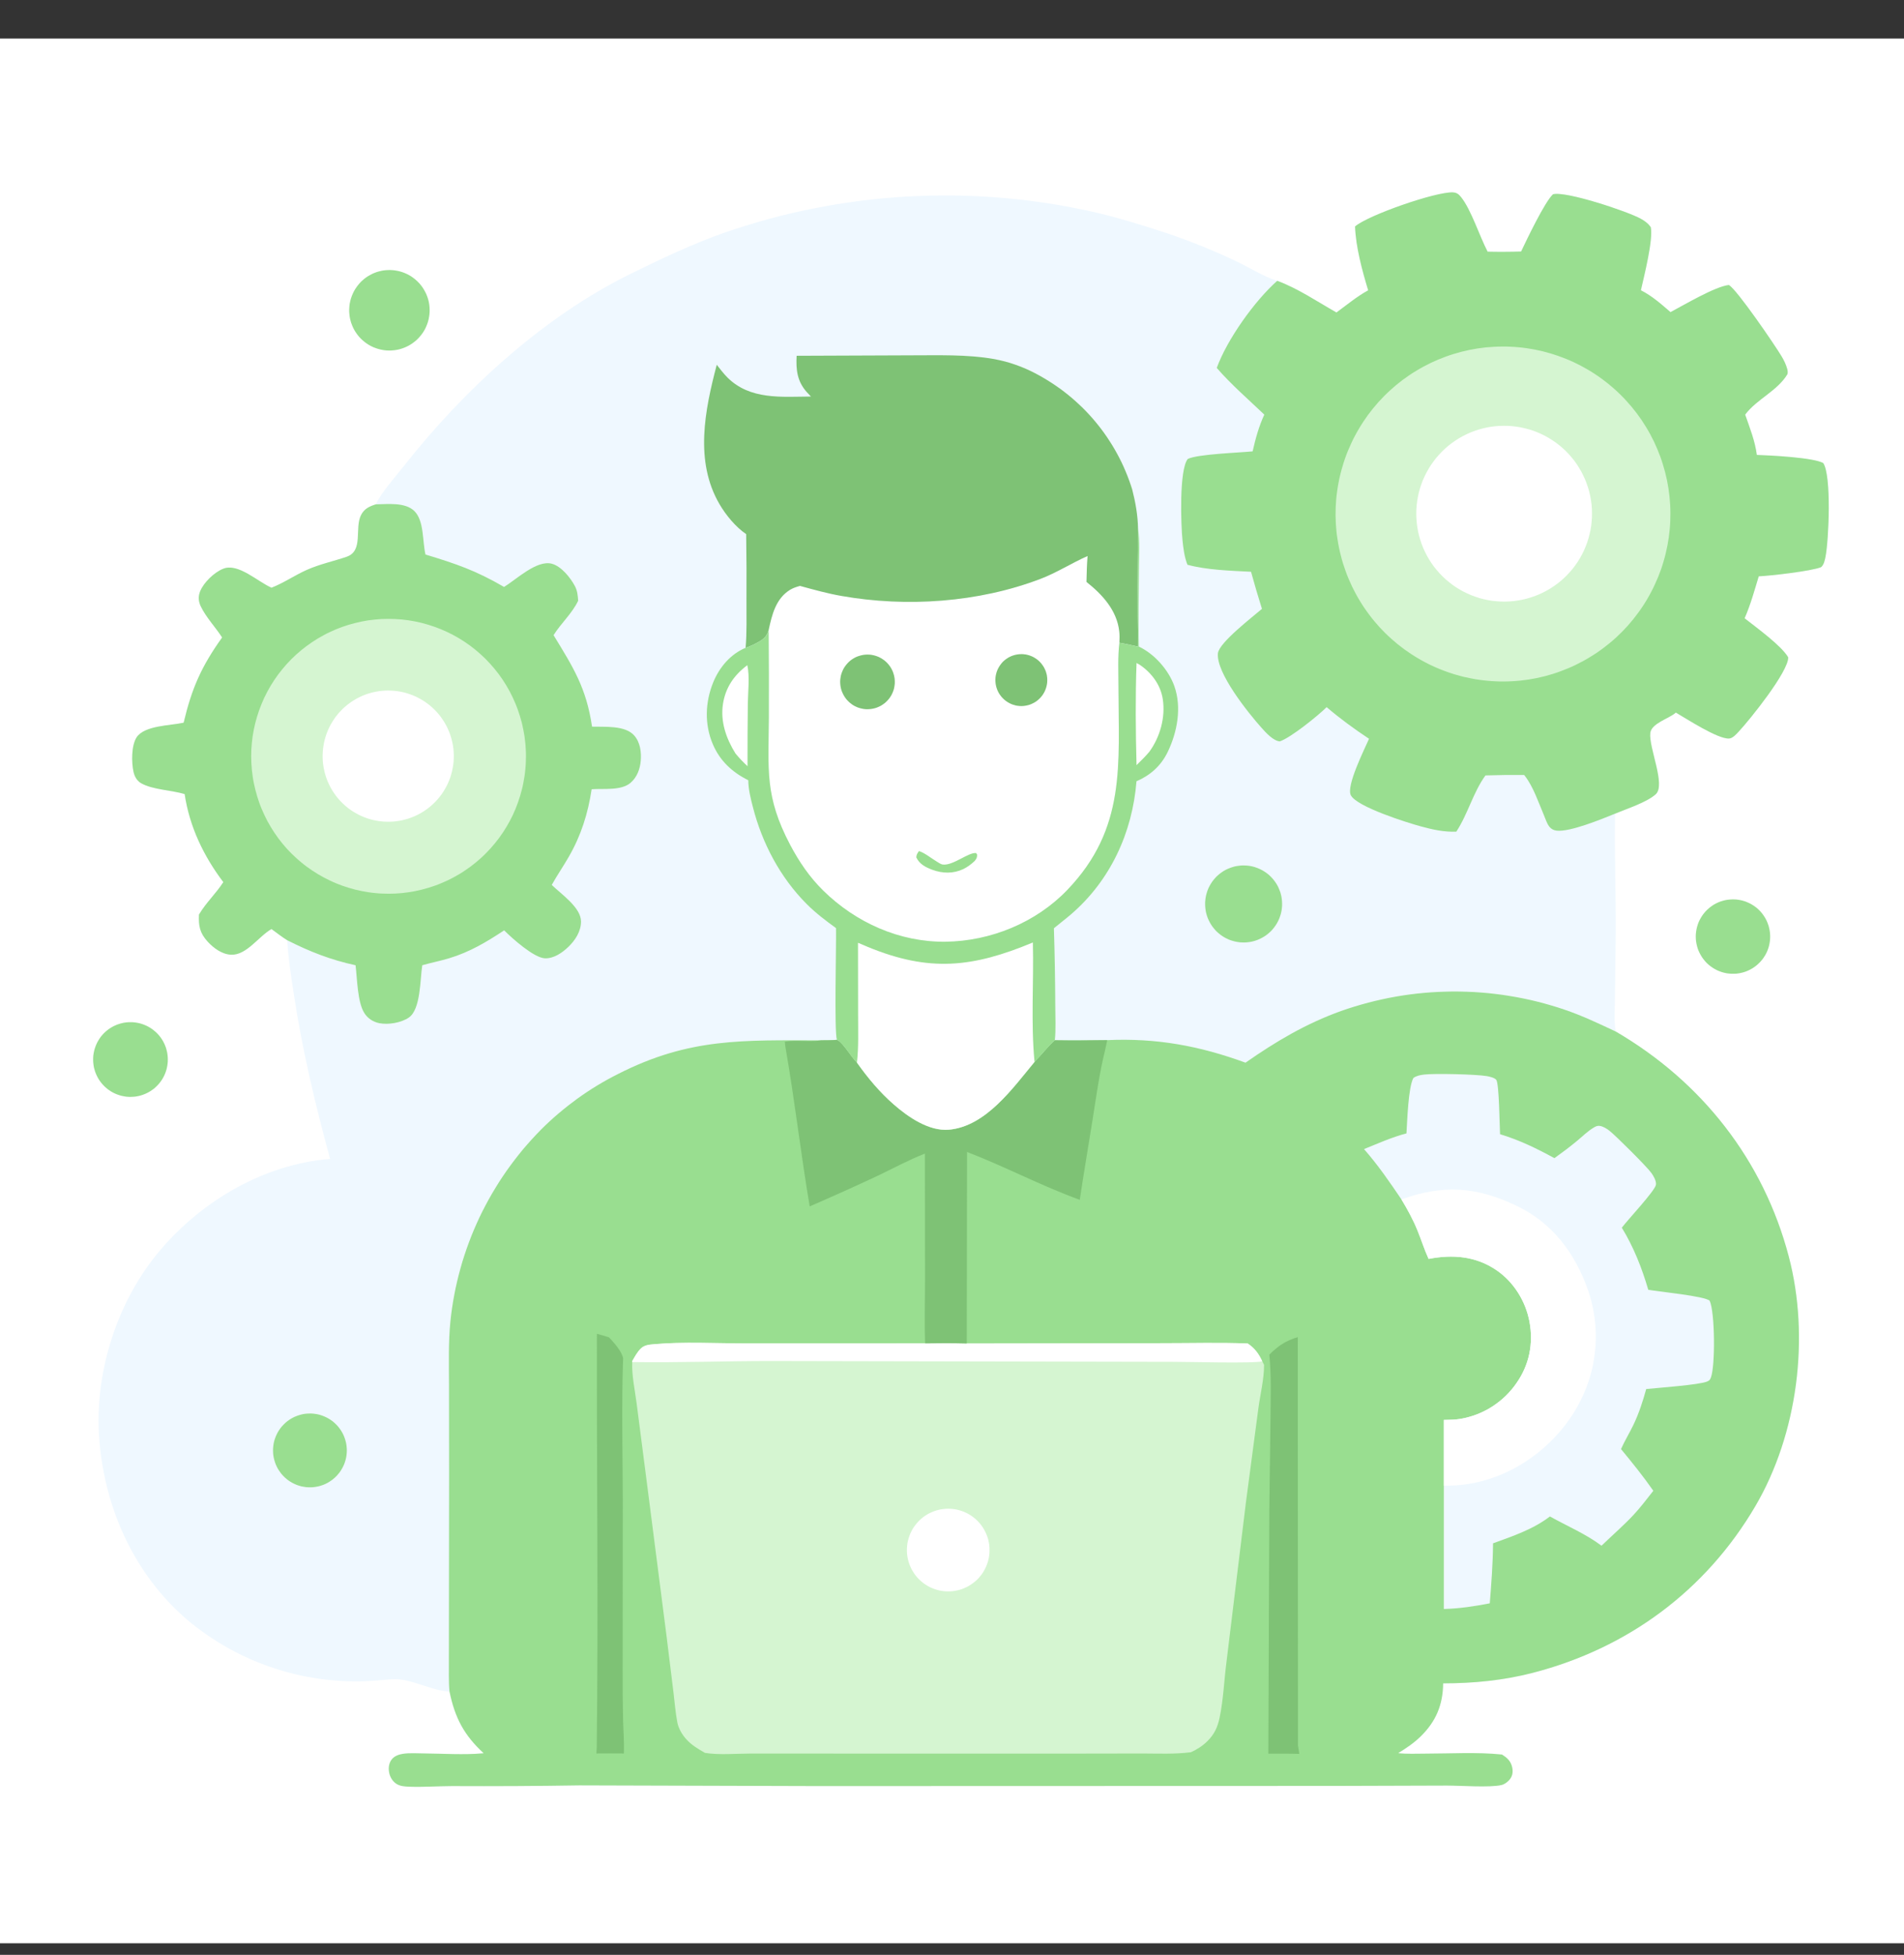 <svg width="38" height="39" viewBox="0 0 38 39" fill="none" xmlns="http://www.w3.org/2000/svg">
<rect x="0" y="0" width="38" height="39" fill="#333333" stroke="none"/>
<g clip-path="url(#clip0_1828_97834)">
<path d="M0 0.769H38V38.769H0V0.769Z" fill="white"/>
<path d="M27.044 4.518C27.302 4.293 28.661 3.821 28.998 3.838C29.072 3.842 29.112 3.873 29.158 3.93C29.36 4.179 29.527 4.709 29.69 5.021C29.913 5.026 30.135 5.025 30.358 5.018C30.47 4.783 30.828 4.031 30.994 3.876C31.246 3.805 32.489 4.219 32.747 4.364C32.828 4.409 32.895 4.457 32.947 4.534C32.996 4.788 32.814 5.503 32.749 5.791C32.971 5.903 33.153 6.065 33.34 6.227C33.617 6.081 34.228 5.717 34.504 5.686C34.664 5.772 35.434 6.901 35.56 7.114C35.605 7.19 35.644 7.27 35.668 7.356C35.679 7.394 35.682 7.423 35.675 7.463C35.475 7.799 35.062 7.962 34.83 8.272C34.922 8.534 35.027 8.799 35.063 9.076C35.331 9.085 36.188 9.127 36.388 9.238C36.556 9.489 36.5 10.769 36.434 11.105C36.419 11.178 36.403 11.264 36.346 11.315C36.153 11.395 35.328 11.488 35.101 11.498C35.016 11.779 34.937 12.066 34.819 12.335C35.044 12.512 35.554 12.881 35.69 13.114C35.698 13.394 34.926 14.356 34.701 14.596C34.654 14.646 34.582 14.729 34.511 14.734C34.286 14.749 33.652 14.335 33.446 14.216C33.441 14.221 33.435 14.226 33.429 14.231C33.295 14.34 32.959 14.435 32.937 14.622C32.903 14.915 33.252 15.661 33.044 15.847C32.861 16.01 32.467 16.135 32.234 16.233C32.218 17.037 32.253 17.843 32.247 18.647L32.23 19.95C32.229 20.151 32.208 20.382 32.248 20.581C33.961 21.58 35.194 23.144 35.7 25.067C36.124 26.679 35.88 28.606 35.033 30.049C34.042 31.737 32.485 32.883 30.595 33.373C30.009 33.525 29.406 33.584 28.802 33.584C28.798 34.011 28.66 34.343 28.354 34.642C28.219 34.775 28.065 34.879 27.904 34.977C28.078 34.996 28.26 34.987 28.435 34.987C28.942 34.986 29.473 34.952 29.977 35.004C30.069 35.063 30.142 35.125 30.174 35.233C30.196 35.311 30.197 35.394 30.155 35.466C30.119 35.529 30.038 35.595 29.967 35.613C29.742 35.667 29.141 35.623 28.882 35.623L26.631 35.63L16.31 35.633L11.558 35.62C10.712 35.633 9.866 35.638 9.02 35.634C8.741 35.634 8.459 35.655 8.181 35.646C8.083 35.643 7.98 35.639 7.898 35.579C7.817 35.52 7.77 35.423 7.761 35.324C7.753 35.241 7.772 35.154 7.828 35.09C7.88 35.031 7.964 35.002 8.04 34.99C8.177 34.969 8.329 34.981 8.468 34.982C8.85 34.985 9.25 35.014 9.629 34.98L9.653 34.978C9.259 34.615 9.079 34.27 8.971 33.747C8.623 33.728 8.326 33.547 7.989 33.507C7.841 33.49 7.682 33.514 7.534 33.526C7.491 33.53 7.449 33.533 7.406 33.535C7.364 33.538 7.322 33.54 7.279 33.541C7.237 33.543 7.194 33.544 7.152 33.544C7.109 33.544 7.067 33.544 7.024 33.543C6.982 33.543 6.939 33.542 6.897 33.54C6.854 33.538 6.812 33.536 6.77 33.533C6.727 33.531 6.685 33.527 6.642 33.523C6.6 33.52 6.558 33.516 6.516 33.511C6.473 33.506 6.431 33.501 6.389 33.495C6.347 33.489 6.305 33.483 6.263 33.476C6.221 33.469 6.179 33.462 6.138 33.454C6.096 33.446 6.054 33.438 6.013 33.429C5.971 33.42 5.93 33.41 5.888 33.401C5.847 33.391 5.806 33.38 5.765 33.369C5.724 33.358 5.683 33.347 5.642 33.335C5.601 33.323 5.56 33.311 5.52 33.298C5.479 33.285 5.439 33.272 5.399 33.258C5.359 33.244 5.319 33.23 5.279 33.215C5.239 33.2 5.199 33.185 5.16 33.169C5.121 33.153 5.081 33.137 5.042 33.12C5.003 33.103 4.964 33.086 4.926 33.069C4.887 33.051 4.849 33.033 4.81 33.014C4.772 32.995 4.734 32.976 4.697 32.957C4.659 32.937 4.621 32.917 4.584 32.897C4.547 32.876 4.51 32.855 4.473 32.834C4.436 32.813 4.4 32.791 4.364 32.769C4.328 32.746 4.292 32.724 4.256 32.7C4.22 32.677 4.185 32.654 4.15 32.63C4.115 32.606 4.08 32.581 4.046 32.556C4.011 32.532 3.977 32.506 3.943 32.481C3.909 32.455 3.876 32.429 3.842 32.403C3.809 32.376 3.776 32.349 3.744 32.322C2.683 31.416 2.092 30.103 1.982 28.727C1.875 27.394 2.336 25.948 3.206 24.931C4.047 23.946 5.279 23.225 6.588 23.121C6.293 22.038 6.035 20.958 5.866 19.848C5.811 19.485 5.754 19.125 5.732 18.758C5.624 18.692 5.522 18.61 5.419 18.535C5.163 18.68 4.923 19.058 4.616 19.047C4.434 19.041 4.266 18.917 4.148 18.789C3.986 18.614 3.961 18.472 3.971 18.246C3.974 18.242 3.977 18.237 3.979 18.233C4.116 18.005 4.313 17.823 4.457 17.599C4.063 17.078 3.783 16.492 3.685 15.843C3.425 15.765 3.047 15.756 2.821 15.628C2.735 15.58 2.686 15.494 2.665 15.4C2.624 15.214 2.62 14.875 2.727 14.711C2.883 14.471 3.403 14.477 3.666 14.419C3.829 13.728 4.019 13.298 4.433 12.718C4.3 12.51 4.112 12.318 4.006 12.095C3.96 11.997 3.953 11.902 3.993 11.801C4.064 11.622 4.275 11.418 4.454 11.347C4.753 11.227 5.14 11.605 5.419 11.725C5.662 11.631 5.887 11.474 6.127 11.368C6.385 11.254 6.651 11.199 6.916 11.109C7.264 10.992 7.068 10.537 7.209 10.269C7.274 10.147 7.374 10.102 7.501 10.062C7.601 9.835 7.909 9.491 8.073 9.282C9.264 7.772 10.843 6.321 12.58 5.466C13.185 5.168 13.816 4.869 14.452 4.644C14.525 4.619 14.598 4.594 14.672 4.57C14.745 4.546 14.819 4.522 14.893 4.5C14.967 4.477 15.041 4.455 15.115 4.433C15.189 4.411 15.264 4.391 15.338 4.37C15.413 4.35 15.488 4.33 15.562 4.311C15.637 4.292 15.713 4.274 15.788 4.256C15.863 4.239 15.938 4.222 16.014 4.205C16.09 4.189 16.165 4.173 16.241 4.158C16.317 4.143 16.393 4.128 16.469 4.115C16.545 4.101 16.621 4.088 16.697 4.075C16.774 4.063 16.85 4.051 16.927 4.04C17.003 4.029 17.08 4.018 17.156 4.008C17.233 3.999 17.31 3.989 17.387 3.981C17.463 3.972 17.54 3.965 17.617 3.957C17.694 3.95 17.771 3.944 17.848 3.938C17.925 3.932 18.003 3.927 18.08 3.922C18.157 3.918 18.234 3.914 18.311 3.911C18.389 3.908 18.466 3.905 18.543 3.903C18.62 3.901 18.698 3.9 18.775 3.9C18.852 3.899 18.93 3.899 19.007 3.9C19.084 3.901 19.162 3.902 19.239 3.904C19.316 3.907 19.393 3.909 19.471 3.913C19.548 3.916 19.625 3.92 19.702 3.925C19.779 3.93 19.856 3.936 19.933 3.942C20.011 3.948 20.087 3.955 20.164 3.962C20.241 3.97 20.318 3.978 20.395 3.986C20.472 3.995 20.549 4.005 20.625 4.015C20.702 4.025 20.778 4.036 20.855 4.047C20.931 4.059 21.008 4.071 21.084 4.083C21.16 4.096 21.236 4.11 21.312 4.124C21.388 4.138 21.464 4.152 21.54 4.168C21.616 4.183 21.691 4.199 21.767 4.216C22.282 4.33 22.798 4.491 23.299 4.656C23.771 4.816 24.231 5.003 24.681 5.216C24.914 5.328 25.22 5.515 25.457 5.592C25.468 5.595 25.479 5.598 25.491 5.602C25.905 5.755 26.289 6.017 26.674 6.234C26.879 6.085 27.083 5.913 27.306 5.792C27.187 5.4 27.058 4.927 27.044 4.518Z" fill="#eff8ff"/>
<path d="M24.858 21.201C25.465 20.777 26.065 20.421 26.765 20.17C26.81 20.154 26.854 20.139 26.899 20.124C26.944 20.109 26.99 20.095 27.035 20.081C27.08 20.067 27.126 20.053 27.171 20.041C27.217 20.028 27.263 20.015 27.308 20.003C27.354 19.991 27.4 19.98 27.446 19.969C27.492 19.957 27.539 19.947 27.585 19.937C27.631 19.927 27.678 19.917 27.724 19.908C27.771 19.899 27.817 19.89 27.864 19.882C27.911 19.874 27.957 19.867 28.004 19.859C28.051 19.852 28.098 19.846 28.145 19.839C28.192 19.833 28.239 19.828 28.286 19.822C28.333 19.817 28.38 19.812 28.428 19.808C28.475 19.804 28.522 19.8 28.569 19.797C28.617 19.794 28.664 19.791 28.711 19.789C28.759 19.787 28.806 19.785 28.853 19.784C28.901 19.782 28.948 19.782 28.995 19.781C29.043 19.781 29.09 19.781 29.138 19.782C29.185 19.783 29.232 19.784 29.28 19.786C29.327 19.787 29.375 19.79 29.422 19.792C29.469 19.795 29.516 19.798 29.564 19.802C29.611 19.805 29.658 19.81 29.705 19.814C29.752 19.819 29.799 19.824 29.847 19.83C29.894 19.835 29.941 19.842 29.988 19.848C30.035 19.855 30.081 19.862 30.128 19.87C30.175 19.877 30.222 19.885 30.268 19.894C30.315 19.902 30.361 19.912 30.408 19.921C30.454 19.931 30.5 19.941 30.547 19.951C30.593 19.962 30.639 19.973 30.685 19.984C30.731 19.996 30.777 20.008 30.823 20.02C30.868 20.032 30.914 20.045 30.959 20.059C31.005 20.072 31.05 20.086 31.095 20.1C31.14 20.115 31.186 20.129 31.23 20.145C31.581 20.264 31.913 20.423 32.248 20.58C33.961 21.579 35.194 23.143 35.7 25.066C36.124 26.679 35.88 28.605 35.033 30.049C34.042 31.736 32.485 32.883 30.595 33.373C30.009 33.525 29.406 33.584 28.802 33.584C28.798 34.011 28.66 34.342 28.354 34.642C28.219 34.774 28.065 34.878 27.904 34.976C28.077 34.996 28.26 34.986 28.435 34.986C28.942 34.986 29.473 34.952 29.977 35.004C30.069 35.062 30.142 35.124 30.173 35.232C30.196 35.311 30.197 35.394 30.155 35.466C30.119 35.529 30.038 35.595 29.967 35.612C29.742 35.666 29.141 35.623 28.881 35.623L26.63 35.63L16.31 35.633L11.558 35.619C10.712 35.633 9.866 35.637 9.019 35.633C8.741 35.634 8.459 35.655 8.181 35.646C8.083 35.642 7.98 35.639 7.898 35.579C7.817 35.519 7.77 35.423 7.761 35.324C7.753 35.241 7.771 35.154 7.828 35.09C7.88 35.031 7.964 35.001 8.04 34.99C8.177 34.969 8.329 34.981 8.468 34.982C8.85 34.985 9.25 35.014 9.629 34.98L9.653 34.978C9.259 34.615 9.079 34.27 8.971 33.746C8.96 33.643 8.959 33.537 8.958 33.432L8.963 29.435L8.961 27.629C8.96 27.209 8.947 26.783 8.989 26.364C8.994 26.319 8.999 26.275 9.004 26.23C9.01 26.185 9.016 26.141 9.022 26.096C9.029 26.052 9.036 26.007 9.043 25.963C9.051 25.919 9.059 25.874 9.067 25.83C9.075 25.786 9.084 25.742 9.093 25.698C9.103 25.654 9.112 25.61 9.123 25.566C9.133 25.522 9.144 25.479 9.155 25.435C9.166 25.391 9.178 25.348 9.19 25.305C9.202 25.261 9.214 25.218 9.227 25.175C9.24 25.132 9.254 25.089 9.268 25.046C9.282 25.003 9.296 24.961 9.311 24.918C9.326 24.876 9.341 24.834 9.357 24.791C9.372 24.749 9.389 24.707 9.405 24.665C9.422 24.624 9.439 24.582 9.456 24.541C9.474 24.499 9.492 24.458 9.51 24.417C9.528 24.376 9.547 24.335 9.566 24.294C9.586 24.253 9.605 24.213 9.625 24.173C9.645 24.133 9.666 24.092 9.687 24.053C9.708 24.013 9.729 23.973 9.751 23.934C9.773 23.895 9.795 23.855 9.818 23.816C9.84 23.777 9.863 23.739 9.887 23.701C9.91 23.662 9.934 23.624 9.958 23.586C9.982 23.548 10.007 23.511 10.032 23.473C10.057 23.436 10.082 23.399 10.108 23.362C10.134 23.325 10.16 23.288 10.187 23.252C10.213 23.216 10.24 23.18 10.268 23.144C10.295 23.108 10.323 23.073 10.351 23.038C10.379 23.003 10.408 22.968 10.436 22.933C10.465 22.899 10.494 22.864 10.524 22.831C10.553 22.797 10.583 22.763 10.614 22.73C10.644 22.697 10.675 22.664 10.706 22.631C10.737 22.598 10.768 22.566 10.8 22.534C10.912 22.422 11.029 22.314 11.15 22.212C11.271 22.109 11.396 22.011 11.524 21.918C11.653 21.825 11.786 21.737 11.921 21.655C12.057 21.573 12.196 21.496 12.338 21.425C13.771 20.697 14.839 20.756 16.387 20.755C16.491 20.753 16.599 20.756 16.703 20.745C16.832 20.805 16.982 21.086 17.103 21.2C17.319 21.504 17.556 21.789 17.838 22.035C18.124 22.285 18.542 22.574 18.941 22.538C19.679 22.47 20.214 21.707 20.647 21.186C20.786 21.046 20.905 20.887 21.052 20.754C21.4 20.759 21.749 20.756 22.097 20.751C23.081 20.707 23.936 20.864 24.858 21.201Z" fill="#99DE90"/>
<path d="M18.464 26.801C18.741 26.795 19.018 26.796 19.295 26.803L23.21 26.797C23.773 26.797 24.34 26.781 24.902 26.803C25.041 26.896 25.123 27.007 25.192 27.158L25.228 27.23C25.229 27.515 25.153 27.811 25.115 28.094L24.866 29.974L24.479 33.149C24.431 33.517 24.417 33.906 24.341 34.268C24.301 34.457 24.237 34.6 24.096 34.738C24.001 34.833 23.89 34.902 23.768 34.958C23.45 34.999 23.124 34.984 22.803 34.983L21.575 34.985L16.964 34.985L14.994 34.984C14.7 34.984 14.358 35.017 14.07 34.971C13.931 34.891 13.797 34.813 13.69 34.691C13.612 34.603 13.542 34.483 13.519 34.367C13.481 34.172 13.466 33.969 13.442 33.772L13.302 32.634L12.914 29.611L12.707 28.007C12.673 27.74 12.606 27.442 12.618 27.174L12.616 27.158C12.667 27.07 12.716 26.975 12.789 26.904C12.861 26.834 12.95 26.827 13.045 26.818C13.64 26.764 14.29 26.801 14.891 26.802L18.464 26.801Z" fill="#D5F5D1"/>
<path d="M18.464 26.801C18.741 26.795 19.018 26.796 19.295 26.803L23.21 26.797C23.773 26.797 24.34 26.781 24.902 26.803C25.041 26.896 25.123 27.007 25.192 27.158C25.07 27.205 23.654 27.168 23.408 27.169L15.416 27.153C14.484 27.152 13.55 27.188 12.618 27.174L12.616 27.158C12.667 27.07 12.716 26.975 12.789 26.904C12.861 26.834 12.95 26.827 13.045 26.818C13.64 26.764 14.29 26.801 14.891 26.802L18.464 26.801Z" fill="white"/>
<path d="M18.765 30.115C18.782 30.112 18.8 30.109 18.818 30.107C18.836 30.104 18.854 30.102 18.873 30.101C18.891 30.1 18.909 30.1 18.927 30.1C18.945 30.1 18.963 30.1 18.981 30.102C18.999 30.103 19.017 30.105 19.035 30.107C19.053 30.11 19.071 30.113 19.089 30.116C19.107 30.12 19.124 30.124 19.142 30.129C19.159 30.134 19.177 30.139 19.194 30.145C19.211 30.151 19.228 30.157 19.245 30.164C19.261 30.171 19.278 30.179 19.294 30.187C19.31 30.195 19.326 30.204 19.342 30.213C19.358 30.222 19.373 30.232 19.388 30.242C19.403 30.252 19.418 30.263 19.432 30.274C19.446 30.285 19.46 30.297 19.474 30.309C19.487 30.321 19.5 30.333 19.513 30.346C19.526 30.359 19.538 30.373 19.55 30.386C19.562 30.4 19.573 30.414 19.584 30.429C19.595 30.443 19.605 30.458 19.615 30.473C19.625 30.488 19.634 30.504 19.643 30.52C19.652 30.535 19.661 30.552 19.668 30.568C19.676 30.584 19.683 30.601 19.69 30.618C19.697 30.634 19.703 30.652 19.709 30.669C19.714 30.686 19.72 30.703 19.724 30.721C19.728 30.739 19.732 30.756 19.736 30.774C19.739 30.792 19.742 30.81 19.744 30.828C19.746 30.846 19.747 30.864 19.748 30.882C19.749 30.9 19.75 30.918 19.749 30.936C19.749 30.955 19.748 30.973 19.747 30.991C19.745 31.009 19.743 31.027 19.741 31.045C19.738 31.063 19.735 31.081 19.731 31.098C19.727 31.116 19.723 31.134 19.718 31.151C19.713 31.169 19.707 31.186 19.701 31.203C19.695 31.22 19.688 31.237 19.681 31.253C19.674 31.27 19.666 31.286 19.658 31.302C19.649 31.319 19.64 31.334 19.631 31.35C19.622 31.366 19.612 31.381 19.602 31.396C19.591 31.411 19.58 31.425 19.569 31.439C19.558 31.453 19.546 31.467 19.534 31.481C19.521 31.494 19.509 31.507 19.496 31.52C19.483 31.532 19.469 31.544 19.455 31.556C19.441 31.567 19.427 31.579 19.412 31.589C19.398 31.6 19.383 31.61 19.367 31.62C19.352 31.63 19.337 31.639 19.321 31.648C19.305 31.657 19.289 31.665 19.272 31.672C19.256 31.68 19.239 31.687 19.222 31.694C19.205 31.7 19.188 31.706 19.171 31.712C19.154 31.717 19.136 31.722 19.118 31.726C19.101 31.73 19.083 31.734 19.065 31.737C19.052 31.739 19.039 31.741 19.025 31.743C19.012 31.745 18.999 31.746 18.985 31.747C18.972 31.748 18.959 31.748 18.945 31.749C18.932 31.749 18.919 31.749 18.905 31.749C18.892 31.749 18.878 31.748 18.865 31.747C18.852 31.746 18.838 31.745 18.825 31.743C18.812 31.741 18.798 31.739 18.785 31.737C18.772 31.735 18.759 31.732 18.746 31.73C18.733 31.727 18.72 31.723 18.707 31.72C18.694 31.716 18.681 31.712 18.668 31.708C18.656 31.704 18.643 31.7 18.631 31.695C18.618 31.69 18.606 31.685 18.593 31.68C18.581 31.674 18.569 31.669 18.557 31.663C18.545 31.657 18.533 31.65 18.521 31.644C18.51 31.637 18.498 31.631 18.487 31.623C18.476 31.616 18.464 31.609 18.453 31.601C18.442 31.594 18.431 31.586 18.421 31.578C18.41 31.569 18.4 31.561 18.39 31.552C18.38 31.544 18.369 31.535 18.36 31.525C18.35 31.516 18.34 31.507 18.331 31.497C18.322 31.488 18.313 31.478 18.304 31.468C18.295 31.457 18.287 31.447 18.278 31.437C18.27 31.426 18.262 31.416 18.254 31.405C18.246 31.394 18.239 31.383 18.232 31.371C18.224 31.36 18.217 31.349 18.211 31.337C18.204 31.326 18.197 31.314 18.191 31.302C18.185 31.29 18.179 31.278 18.174 31.266C18.168 31.253 18.163 31.241 18.158 31.229C18.153 31.216 18.148 31.204 18.144 31.191C18.14 31.178 18.136 31.166 18.132 31.153C18.128 31.14 18.125 31.127 18.122 31.114C18.119 31.101 18.116 31.088 18.114 31.075C18.111 31.061 18.109 31.048 18.107 31.035C18.105 31.022 18.104 31.008 18.103 30.995C18.102 30.982 18.101 30.968 18.1 30.955C18.1 30.941 18.1 30.928 18.1 30.915C18.1 30.901 18.101 30.888 18.101 30.875C18.102 30.861 18.103 30.848 18.105 30.834C18.106 30.821 18.108 30.808 18.11 30.795C18.112 30.782 18.115 30.768 18.117 30.755C18.12 30.742 18.123 30.729 18.127 30.716C18.13 30.703 18.134 30.69 18.138 30.677C18.142 30.665 18.146 30.652 18.151 30.639C18.155 30.627 18.16 30.614 18.165 30.602C18.171 30.59 18.176 30.578 18.182 30.566C18.188 30.553 18.194 30.541 18.2 30.53C18.207 30.518 18.213 30.506 18.22 30.495C18.227 30.483 18.235 30.472 18.242 30.461C18.25 30.45 18.258 30.439 18.266 30.428C18.274 30.418 18.282 30.407 18.291 30.397C18.299 30.387 18.308 30.377 18.317 30.367C18.326 30.357 18.335 30.347 18.345 30.338C18.354 30.328 18.364 30.319 18.374 30.31C18.384 30.301 18.394 30.293 18.405 30.284C18.415 30.276 18.426 30.267 18.436 30.26C18.447 30.252 18.458 30.244 18.469 30.237C18.48 30.229 18.492 30.222 18.503 30.215C18.515 30.209 18.527 30.202 18.538 30.196C18.55 30.189 18.562 30.183 18.574 30.178C18.587 30.172 18.599 30.167 18.611 30.162C18.623 30.156 18.636 30.152 18.649 30.147C18.661 30.143 18.674 30.139 18.687 30.135C18.7 30.131 18.712 30.127 18.726 30.124C18.738 30.121 18.752 30.118 18.765 30.115Z" fill="white"/>
<path d="M16.703 20.745C16.832 20.805 16.982 21.087 17.103 21.2C17.319 21.505 17.556 21.789 17.838 22.035C18.124 22.285 18.542 22.574 18.941 22.538C19.679 22.47 20.214 21.707 20.647 21.186C20.786 21.047 20.905 20.887 21.052 20.754C21.4 20.76 21.749 20.756 22.098 20.752L22.056 20.949C21.943 21.401 21.88 21.87 21.807 22.33C21.722 22.865 21.63 23.401 21.55 23.937C20.785 23.66 20.061 23.275 19.3 22.982L19.295 26.803C19.018 26.796 18.741 26.796 18.464 26.801C18.447 26.373 18.462 25.937 18.462 25.508L18.459 23.015C18.132 23.142 17.816 23.315 17.499 23.466C17.055 23.673 16.609 23.874 16.16 24.068C15.983 23.025 15.864 21.971 15.682 20.927C15.672 20.879 15.668 20.832 15.663 20.783C15.89 20.742 16.138 20.793 16.369 20.758C16.375 20.757 16.381 20.756 16.387 20.755C16.491 20.753 16.599 20.757 16.703 20.745Z" fill="#7EC275"/>
<path d="M28.07 22.612C28.086 22.37 28.105 21.693 28.209 21.505C28.274 21.461 28.345 21.447 28.423 21.438C28.629 21.412 29.47 21.433 29.675 21.469C29.725 21.478 29.828 21.5 29.862 21.543C29.921 21.617 29.929 22.483 29.938 22.628C30.323 22.744 30.671 22.913 31.023 23.106C31.176 22.997 31.325 22.885 31.47 22.765C31.581 22.674 31.686 22.567 31.809 22.495C31.846 22.473 31.88 22.456 31.923 22.462C31.994 22.47 32.065 22.516 32.12 22.558C32.246 22.656 32.866 23.273 32.958 23.401C32.999 23.458 33.061 23.562 33.049 23.637C33.031 23.756 32.481 24.342 32.368 24.493C32.604 24.878 32.77 25.3 32.896 25.732C33.099 25.768 34.033 25.859 34.122 25.951C34.227 26.18 34.236 27.247 34.146 27.482C34.128 27.529 34.118 27.542 34.071 27.562C33.912 27.63 33.084 27.688 32.855 27.712C32.787 27.959 32.709 28.199 32.598 28.43C32.52 28.592 32.425 28.746 32.352 28.91C32.577 29.182 32.795 29.452 32.997 29.742C32.868 29.905 32.742 30.073 32.6 30.225C32.399 30.44 32.174 30.633 31.963 30.838C31.653 30.604 31.272 30.444 30.933 30.254C30.598 30.512 30.19 30.647 29.798 30.79C29.795 31.19 29.765 31.589 29.733 31.987C29.425 32.047 29.129 32.092 28.816 32.1L28.816 29.64L28.816 28.328C28.93 28.326 29.043 28.325 29.156 28.306C29.184 28.301 29.212 28.295 29.239 28.289C29.267 28.283 29.294 28.276 29.321 28.268C29.348 28.261 29.375 28.252 29.402 28.243C29.429 28.234 29.455 28.225 29.482 28.214C29.508 28.204 29.534 28.193 29.56 28.182C29.586 28.17 29.611 28.158 29.636 28.145C29.661 28.132 29.686 28.119 29.711 28.105C29.735 28.091 29.759 28.076 29.783 28.061C29.807 28.045 29.83 28.029 29.853 28.013C29.876 27.997 29.899 27.98 29.921 27.962C29.943 27.945 29.965 27.927 29.986 27.908C30.007 27.889 30.028 27.87 30.048 27.851C30.069 27.831 30.088 27.811 30.108 27.79C30.127 27.769 30.146 27.748 30.164 27.727C30.182 27.705 30.2 27.683 30.217 27.661C30.234 27.638 30.251 27.615 30.267 27.592C30.52 27.231 30.606 26.806 30.526 26.372C30.451 25.963 30.212 25.576 29.866 25.341C29.453 25.059 28.992 25.023 28.512 25.116C28.426 24.929 28.365 24.729 28.286 24.539C28.198 24.324 28.089 24.126 27.969 23.928C27.735 23.582 27.499 23.239 27.223 22.925C27.502 22.813 27.779 22.687 28.07 22.612Z" fill="#eff8ff"/>
<path d="M27.97 23.928C28.807 23.628 29.464 23.674 30.267 24.056C30.988 24.399 31.441 25.01 31.698 25.752C31.713 25.796 31.727 25.841 31.74 25.886C31.753 25.931 31.764 25.976 31.775 26.022C31.786 26.067 31.795 26.113 31.803 26.159C31.812 26.205 31.819 26.252 31.825 26.298C31.831 26.345 31.836 26.391 31.84 26.438C31.844 26.485 31.846 26.531 31.848 26.578C31.849 26.625 31.849 26.672 31.849 26.719C31.848 26.765 31.846 26.812 31.843 26.859C31.839 26.906 31.835 26.952 31.829 26.999C31.824 27.045 31.817 27.092 31.809 27.138C31.802 27.184 31.793 27.23 31.783 27.276C31.773 27.321 31.761 27.367 31.749 27.412C31.737 27.457 31.723 27.502 31.709 27.547C31.694 27.591 31.678 27.635 31.662 27.679C31.645 27.723 31.627 27.766 31.608 27.809C31.589 27.852 31.569 27.894 31.548 27.936C31.195 28.65 30.526 29.236 29.772 29.49C29.458 29.595 29.146 29.646 28.816 29.64L28.816 28.328C28.93 28.327 29.043 28.325 29.156 28.306C29.184 28.301 29.212 28.296 29.239 28.289C29.267 28.283 29.294 28.276 29.321 28.268C29.348 28.261 29.375 28.253 29.402 28.244C29.429 28.235 29.456 28.225 29.482 28.215C29.508 28.204 29.534 28.194 29.56 28.182C29.586 28.17 29.611 28.158 29.636 28.145C29.662 28.133 29.686 28.119 29.711 28.105C29.735 28.091 29.759 28.076 29.783 28.061C29.807 28.046 29.83 28.03 29.853 28.013C29.876 27.997 29.899 27.98 29.921 27.962C29.943 27.945 29.965 27.927 29.986 27.908C30.007 27.89 30.028 27.87 30.048 27.851C30.069 27.831 30.088 27.811 30.108 27.79C30.127 27.77 30.146 27.749 30.164 27.727C30.182 27.705 30.2 27.683 30.217 27.661C30.234 27.639 30.251 27.616 30.267 27.592C30.52 27.231 30.606 26.806 30.526 26.373C30.451 25.963 30.212 25.577 29.867 25.341C29.453 25.059 28.992 25.023 28.512 25.116C28.426 24.929 28.365 24.73 28.286 24.539C28.198 24.324 28.089 24.126 27.97 23.928Z" fill="white"/>
<path d="M25.333 27.026C25.511 26.849 25.657 26.75 25.901 26.676L25.905 34.826C25.914 34.881 25.925 34.936 25.931 34.991C25.726 34.984 25.519 34.987 25.314 34.986L25.333 30.149L25.357 28.268C25.36 27.854 25.375 27.439 25.333 27.026Z" fill="#7EC275"/>
<path d="M11.913 26.61C11.995 26.63 12.075 26.656 12.156 26.682C12.251 26.783 12.408 26.957 12.436 27.095C12.404 28.029 12.426 28.966 12.43 29.901L12.427 33.313C12.426 33.644 12.428 33.975 12.435 34.307C12.441 34.531 12.46 34.758 12.451 34.983C12.268 34.981 12.086 34.981 11.903 34.983L11.91 34.856C11.943 32.109 11.908 29.358 11.913 26.61Z" fill="#7EC275"/>
<path d="M27.044 4.518C27.302 4.293 28.661 3.821 28.997 3.838C29.072 3.842 29.112 3.873 29.158 3.93C29.36 4.179 29.527 4.709 29.69 5.021C29.912 5.026 30.135 5.025 30.358 5.018C30.47 4.783 30.828 4.031 30.994 3.876C31.246 3.805 32.489 4.219 32.747 4.364C32.828 4.409 32.895 4.457 32.947 4.534C32.996 4.788 32.814 5.503 32.749 5.791C32.97 5.903 33.153 6.065 33.34 6.227C33.617 6.081 34.227 5.717 34.504 5.686C34.664 5.772 35.434 6.901 35.56 7.114C35.605 7.19 35.644 7.27 35.668 7.356C35.679 7.394 35.682 7.423 35.675 7.463C35.475 7.799 35.062 7.962 34.83 8.272C34.922 8.534 35.027 8.799 35.063 9.076C35.331 9.085 36.188 9.127 36.388 9.238C36.556 9.489 36.499 10.769 36.434 11.105C36.419 11.178 36.403 11.264 36.346 11.315C36.153 11.395 35.328 11.488 35.101 11.498C35.016 11.779 34.937 12.066 34.819 12.335C35.044 12.512 35.554 12.881 35.689 13.114C35.698 13.394 34.926 14.356 34.701 14.596C34.654 14.646 34.582 14.729 34.51 14.734C34.286 14.749 33.652 14.335 33.446 14.216C33.44 14.221 33.435 14.226 33.429 14.231C33.295 14.34 32.959 14.435 32.937 14.622C32.902 14.915 33.252 15.661 33.044 15.847C32.861 16.01 32.467 16.135 32.234 16.233C31.967 16.341 31.335 16.602 31.067 16.572C31.006 16.565 30.953 16.535 30.916 16.485C30.87 16.422 30.844 16.335 30.813 16.262C30.705 16.01 30.602 15.695 30.432 15.478C30.427 15.472 30.423 15.467 30.418 15.461C30.161 15.459 29.904 15.462 29.647 15.47C29.401 15.807 29.297 16.24 29.065 16.592C28.82 16.602 28.593 16.551 28.358 16.487C28.091 16.415 27.075 16.097 26.959 15.864C26.866 15.676 27.23 14.952 27.323 14.739C27.025 14.541 26.749 14.34 26.477 14.108C26.309 14.276 25.755 14.723 25.541 14.791C25.411 14.779 25.265 14.618 25.181 14.524C24.913 14.224 24.269 13.425 24.307 13.034C24.328 12.822 25.001 12.307 25.186 12.147C25.109 11.902 25.036 11.655 24.968 11.407C24.57 11.387 24.081 11.372 23.699 11.267C23.638 11.113 23.617 10.941 23.6 10.777C23.569 10.475 23.531 9.37 23.706 9.156C23.904 9.059 24.733 9.032 25 9.005C25.056 8.756 25.125 8.504 25.233 8.272C24.913 7.966 24.574 7.675 24.284 7.34C24.492 6.77 25.037 6.006 25.491 5.602C25.905 5.755 26.289 6.017 26.673 6.234C26.878 6.085 27.083 5.913 27.306 5.792C27.187 5.4 27.058 4.927 27.044 4.518Z" fill="#99DE90"/>
<path d="M29.651 6.931C29.706 6.926 29.76 6.922 29.815 6.919C29.869 6.916 29.924 6.914 29.979 6.914C30.033 6.913 30.088 6.914 30.142 6.917C30.197 6.919 30.252 6.923 30.306 6.928C30.36 6.933 30.415 6.939 30.469 6.947C30.523 6.955 30.577 6.964 30.631 6.974C30.684 6.985 30.738 6.996 30.791 7.009C30.844 7.022 30.896 7.037 30.949 7.052C31.001 7.068 31.053 7.085 31.105 7.103C31.156 7.121 31.207 7.14 31.258 7.161C31.309 7.181 31.359 7.203 31.408 7.226C31.458 7.25 31.507 7.274 31.555 7.299C31.603 7.325 31.651 7.351 31.698 7.379C31.745 7.407 31.792 7.436 31.837 7.466C31.883 7.496 31.928 7.528 31.972 7.56C32.016 7.592 32.059 7.626 32.102 7.66C32.144 7.694 32.185 7.73 32.226 7.766C32.267 7.803 32.307 7.84 32.346 7.879C32.385 7.917 32.422 7.956 32.459 7.997C32.496 8.037 32.532 8.078 32.567 8.12C32.602 8.162 32.636 8.205 32.669 8.249C32.702 8.293 32.733 8.337 32.764 8.382C32.794 8.428 32.824 8.474 32.852 8.52C32.881 8.567 32.908 8.614 32.934 8.662C32.96 8.71 32.985 8.759 33.009 8.808C33.032 8.858 33.055 8.908 33.076 8.958C33.097 9.008 33.117 9.059 33.136 9.11C33.155 9.162 33.172 9.214 33.188 9.266C33.204 9.318 33.219 9.371 33.233 9.424C33.246 9.476 33.259 9.53 33.27 9.583C33.281 9.637 33.29 9.691 33.299 9.745C33.307 9.799 33.314 9.853 33.32 9.907C33.325 9.961 33.33 10.016 33.333 10.07C33.336 10.125 33.338 10.18 33.338 10.234C33.338 10.289 33.337 10.344 33.335 10.398C33.333 10.453 33.329 10.507 33.324 10.562C33.319 10.616 33.312 10.671 33.305 10.725C33.297 10.779 33.288 10.833 33.278 10.886C33.267 10.94 33.256 10.993 33.243 11.046C33.23 11.1 33.216 11.152 33.2 11.205C33.185 11.257 33.168 11.309 33.15 11.361C33.132 11.412 33.112 11.463 33.092 11.514C33.071 11.565 33.049 11.615 33.026 11.664C33.003 11.714 32.979 11.763 32.953 11.811C32.928 11.86 32.901 11.907 32.874 11.954C32.846 12.001 32.817 12.048 32.787 12.093C32.757 12.139 32.725 12.184 32.693 12.228C32.661 12.272 32.628 12.315 32.593 12.358C32.559 12.4 32.523 12.442 32.487 12.483C32.45 12.523 32.413 12.563 32.375 12.602C32.336 12.641 32.297 12.679 32.257 12.716C32.217 12.753 32.175 12.789 32.133 12.824C32.091 12.859 32.048 12.893 32.005 12.925C31.961 12.958 31.917 12.99 31.871 13.021C31.826 13.051 31.78 13.081 31.733 13.109C31.687 13.138 31.639 13.165 31.591 13.191C31.543 13.217 31.495 13.242 31.445 13.266C31.396 13.29 31.346 13.312 31.296 13.333C31.246 13.354 31.195 13.374 31.143 13.393C31.092 13.412 31.04 13.43 30.988 13.446C30.936 13.462 30.884 13.477 30.831 13.491C30.778 13.504 30.724 13.517 30.671 13.528C30.617 13.539 30.564 13.548 30.509 13.557C30.456 13.565 30.401 13.572 30.347 13.578C30.293 13.584 30.238 13.588 30.183 13.591C30.129 13.594 30.074 13.596 30.019 13.596C29.965 13.597 29.91 13.596 29.855 13.593C29.801 13.591 29.746 13.587 29.692 13.582C29.637 13.577 29.583 13.571 29.529 13.563C29.474 13.556 29.421 13.547 29.367 13.536C29.313 13.526 29.26 13.514 29.206 13.502C29.153 13.489 29.101 13.474 29.048 13.459C28.996 13.443 28.944 13.427 28.892 13.408C28.84 13.39 28.789 13.371 28.738 13.35C28.688 13.33 28.638 13.308 28.588 13.285C28.538 13.262 28.489 13.238 28.441 13.212C28.393 13.187 28.345 13.16 28.298 13.132C28.251 13.104 28.204 13.075 28.159 13.045C28.113 13.015 28.068 12.984 28.024 12.952C27.98 12.919 27.936 12.886 27.894 12.852C27.851 12.817 27.81 12.782 27.769 12.745C27.728 12.709 27.688 12.671 27.649 12.633C27.61 12.594 27.572 12.555 27.535 12.515C27.498 12.474 27.462 12.433 27.427 12.391C27.392 12.349 27.358 12.306 27.326 12.262C27.293 12.219 27.261 12.174 27.23 12.129C27.2 12.084 27.17 12.038 27.142 11.991C27.113 11.944 27.086 11.897 27.06 11.849C27.034 11.8 27.009 11.752 26.985 11.703C26.961 11.653 26.939 11.603 26.918 11.553C26.896 11.502 26.876 11.452 26.858 11.4C26.839 11.349 26.822 11.297 26.805 11.245C26.789 11.193 26.774 11.14 26.761 11.087C26.747 11.034 26.735 10.981 26.724 10.927C26.713 10.873 26.703 10.82 26.695 10.765C26.686 10.711 26.679 10.657 26.673 10.603C26.668 10.548 26.663 10.494 26.66 10.439C26.657 10.385 26.656 10.33 26.655 10.275C26.655 10.22 26.656 10.166 26.658 10.111C26.661 10.056 26.664 10.002 26.669 9.947C26.674 9.893 26.681 9.839 26.689 9.784C26.696 9.73 26.705 9.676 26.716 9.623C26.726 9.569 26.738 9.515 26.751 9.462C26.764 9.409 26.778 9.356 26.794 9.304C26.809 9.252 26.826 9.199 26.844 9.148C26.862 9.096 26.881 9.045 26.902 8.994C26.923 8.944 26.945 8.894 26.968 8.844C26.991 8.794 27.015 8.745 27.041 8.697C27.066 8.649 27.093 8.601 27.121 8.554C27.149 8.507 27.178 8.46 27.208 8.415C27.238 8.369 27.269 8.324 27.301 8.28C27.334 8.236 27.367 8.193 27.402 8.15C27.436 8.108 27.472 8.066 27.508 8.025C27.545 7.984 27.582 7.945 27.62 7.906C27.659 7.867 27.698 7.829 27.739 7.792C27.779 7.755 27.82 7.719 27.862 7.684C27.904 7.649 27.947 7.615 27.991 7.582C28.035 7.55 28.079 7.518 28.125 7.487C28.17 7.456 28.216 7.427 28.263 7.399C28.31 7.37 28.357 7.343 28.405 7.317C28.453 7.291 28.502 7.266 28.551 7.242C28.601 7.219 28.651 7.196 28.701 7.175C28.752 7.154 28.802 7.134 28.854 7.115C28.905 7.096 28.957 7.079 29.009 7.063C29.062 7.047 29.114 7.032 29.167 7.018C29.22 7.005 29.273 6.992 29.327 6.981C29.381 6.97 29.435 6.961 29.489 6.952C29.543 6.944 29.597 6.937 29.651 6.931Z" fill="#D5F5D1"/>
<path d="M29.923 8.497C29.952 8.496 29.98 8.495 30.009 8.495C30.038 8.494 30.067 8.495 30.095 8.496C30.124 8.497 30.152 8.499 30.181 8.502C30.209 8.505 30.238 8.508 30.266 8.512C30.295 8.516 30.323 8.521 30.351 8.526C30.379 8.532 30.407 8.538 30.435 8.545C30.463 8.551 30.491 8.559 30.518 8.567C30.546 8.575 30.573 8.584 30.6 8.593C30.627 8.603 30.654 8.613 30.68 8.624C30.707 8.635 30.733 8.646 30.759 8.658C30.785 8.67 30.811 8.683 30.836 8.696C30.861 8.71 30.887 8.724 30.911 8.738C30.936 8.753 30.96 8.768 30.984 8.784C31.008 8.799 31.032 8.816 31.055 8.833C31.078 8.85 31.101 8.867 31.123 8.885C31.145 8.903 31.167 8.922 31.188 8.941C31.21 8.96 31.231 8.979 31.251 9C31.271 9.02 31.291 9.04 31.311 9.061C31.33 9.082 31.349 9.104 31.367 9.126C31.386 9.148 31.403 9.171 31.421 9.193C31.438 9.216 31.455 9.24 31.471 9.263C31.487 9.287 31.502 9.311 31.517 9.336C31.532 9.36 31.546 9.385 31.56 9.41C31.574 9.435 31.587 9.461 31.599 9.487C31.612 9.512 31.624 9.539 31.635 9.565C31.646 9.591 31.657 9.618 31.666 9.645C31.676 9.672 31.685 9.699 31.694 9.726C31.703 9.754 31.71 9.781 31.718 9.809C31.725 9.837 31.731 9.865 31.737 9.893C31.743 9.921 31.748 9.949 31.752 9.977C31.757 10.006 31.761 10.034 31.764 10.062C31.767 10.091 31.769 10.12 31.771 10.148C31.772 10.177 31.773 10.205 31.773 10.234C31.774 10.263 31.773 10.291 31.772 10.32C31.771 10.349 31.769 10.377 31.766 10.406C31.764 10.434 31.761 10.463 31.757 10.491C31.753 10.52 31.748 10.548 31.743 10.576C31.737 10.604 31.731 10.632 31.724 10.66C31.718 10.688 31.71 10.716 31.702 10.743C31.694 10.771 31.685 10.798 31.676 10.825C31.667 10.852 31.657 10.879 31.646 10.905C31.635 10.932 31.624 10.958 31.612 10.984C31.6 11.01 31.587 11.036 31.574 11.061C31.56 11.087 31.547 11.112 31.532 11.137C31.517 11.161 31.502 11.186 31.487 11.21C31.471 11.234 31.455 11.257 31.438 11.28C31.421 11.303 31.404 11.326 31.386 11.349C31.367 11.371 31.349 11.393 31.33 11.414C31.311 11.436 31.291 11.457 31.271 11.477C31.251 11.497 31.231 11.517 31.21 11.537C31.189 11.556 31.167 11.575 31.145 11.594C31.123 11.612 31.101 11.63 31.078 11.647C31.055 11.664 31.032 11.681 31.008 11.697C30.984 11.713 30.96 11.729 30.936 11.744C30.911 11.759 30.887 11.773 30.861 11.787C30.836 11.801 30.811 11.814 30.785 11.826C30.759 11.839 30.733 11.851 30.707 11.862C30.68 11.873 30.654 11.884 30.627 11.894C30.6 11.904 30.573 11.913 30.546 11.921C30.518 11.93 30.491 11.938 30.463 11.945C30.435 11.953 30.407 11.959 30.379 11.965C30.351 11.971 30.323 11.976 30.295 11.98C30.266 11.985 30.238 11.989 30.209 11.992C30.181 11.995 30.152 11.997 30.124 11.999C30.095 12.001 30.067 12.002 30.038 12.002C30.009 12.002 29.98 12.002 29.951 12.001C29.923 12 29.894 11.998 29.866 11.995C29.837 11.993 29.808 11.99 29.78 11.986C29.751 11.982 29.723 11.977 29.695 11.972C29.666 11.966 29.638 11.96 29.61 11.954C29.582 11.947 29.555 11.94 29.527 11.932C29.5 11.924 29.472 11.915 29.445 11.905C29.418 11.896 29.391 11.886 29.364 11.875C29.338 11.864 29.311 11.853 29.285 11.841C29.259 11.829 29.233 11.816 29.208 11.803C29.182 11.79 29.157 11.776 29.132 11.761C29.108 11.747 29.083 11.732 29.059 11.716C29.035 11.7 29.012 11.684 28.988 11.667C28.965 11.65 28.942 11.633 28.92 11.614C28.897 11.596 28.875 11.578 28.854 11.559C28.832 11.54 28.811 11.52 28.791 11.5C28.77 11.48 28.75 11.459 28.731 11.438C28.712 11.417 28.692 11.395 28.674 11.373C28.656 11.351 28.638 11.329 28.62 11.306C28.603 11.283 28.586 11.259 28.57 11.236C28.554 11.212 28.538 11.188 28.523 11.163C28.508 11.139 28.494 11.114 28.48 11.089C28.466 11.063 28.453 11.038 28.441 11.012C28.428 10.986 28.416 10.96 28.405 10.934C28.394 10.907 28.383 10.88 28.373 10.853C28.364 10.826 28.354 10.799 28.346 10.772C28.337 10.744 28.329 10.717 28.322 10.689C28.315 10.661 28.308 10.633 28.302 10.605C28.297 10.577 28.291 10.549 28.287 10.52C28.283 10.492 28.279 10.463 28.276 10.435C28.273 10.406 28.27 10.377 28.269 10.349C28.267 10.32 28.266 10.291 28.266 10.263C28.266 10.234 28.266 10.205 28.267 10.176C28.268 10.148 28.27 10.119 28.273 10.09C28.276 10.062 28.279 10.033 28.283 10.005C28.287 9.976 28.292 9.948 28.297 9.92C28.302 9.891 28.308 9.863 28.315 9.835C28.322 9.808 28.329 9.78 28.337 9.752C28.346 9.725 28.355 9.697 28.364 9.67C28.373 9.643 28.384 9.616 28.394 9.589C28.405 9.563 28.417 9.536 28.429 9.51C28.441 9.484 28.453 9.459 28.467 9.433C28.48 9.408 28.494 9.383 28.509 9.358C28.523 9.333 28.539 9.309 28.554 9.285C28.57 9.261 28.587 9.237 28.604 9.214C28.62 9.191 28.638 9.168 28.656 9.145C28.674 9.123 28.693 9.101 28.712 9.08C28.731 9.058 28.751 9.037 28.771 9.017C28.791 8.997 28.812 8.977 28.833 8.957C28.854 8.938 28.876 8.919 28.898 8.9C28.92 8.882 28.942 8.864 28.965 8.847C28.988 8.83 29.012 8.813 29.036 8.797C29.059 8.781 29.084 8.765 29.108 8.75C29.133 8.735 29.158 8.721 29.183 8.707C29.208 8.693 29.234 8.68 29.26 8.668C29.285 8.655 29.312 8.644 29.338 8.632C29.365 8.621 29.391 8.611 29.418 8.601C29.445 8.591 29.473 8.582 29.5 8.573C29.527 8.565 29.555 8.557 29.583 8.55C29.611 8.543 29.639 8.536 29.667 8.53C29.695 8.525 29.724 8.52 29.752 8.515C29.78 8.511 29.809 8.507 29.837 8.504C29.866 8.501 29.895 8.499 29.923 8.497Z" fill="white"/>
<path d="M7.5 10.062C7.738 10.058 8.087 10.016 8.27 10.196C8.468 10.391 8.429 10.804 8.492 11.063C9.108 11.25 9.492 11.38 10.06 11.71C10.306 11.56 10.71 11.169 11.011 11.246C11.2 11.295 11.386 11.525 11.475 11.695C11.524 11.789 11.532 11.881 11.539 11.985C11.418 12.24 11.197 12.433 11.048 12.672C11.444 13.32 11.701 13.722 11.816 14.497C12.069 14.505 12.475 14.467 12.657 14.673C12.777 14.808 12.803 15.004 12.788 15.178C12.774 15.343 12.713 15.508 12.584 15.618C12.395 15.779 12.045 15.728 11.808 15.746C11.734 16.235 11.595 16.676 11.345 17.105C11.238 17.291 11.115 17.468 11.012 17.655C11.206 17.843 11.596 18.106 11.596 18.385C11.596 18.582 11.48 18.76 11.342 18.892C11.22 19.009 11.055 19.123 10.879 19.119C10.661 19.114 10.22 18.72 10.062 18.561C9.713 18.792 9.37 18.996 8.966 19.117C8.788 19.171 8.606 19.206 8.428 19.257C8.383 19.534 8.399 20.138 8.159 20.301C8.005 20.406 7.75 20.448 7.57 20.413C7.444 20.387 7.337 20.317 7.269 20.207C7.133 19.989 7.129 19.521 7.096 19.257C6.605 19.152 6.178 18.984 5.732 18.758C5.624 18.691 5.521 18.61 5.418 18.535C5.163 18.68 4.922 19.058 4.615 19.047C4.434 19.041 4.266 18.917 4.147 18.789C3.986 18.614 3.961 18.471 3.971 18.246C3.974 18.241 3.976 18.237 3.979 18.233C4.116 18.005 4.313 17.823 4.457 17.599C4.063 17.078 3.782 16.492 3.685 15.842C3.425 15.764 3.047 15.755 2.82 15.628C2.735 15.58 2.686 15.494 2.665 15.4C2.623 15.214 2.62 14.875 2.726 14.711C2.883 14.471 3.403 14.477 3.665 14.418C3.829 13.728 4.019 13.298 4.433 12.718C4.299 12.51 4.112 12.317 4.006 12.095C3.96 11.997 3.953 11.902 3.993 11.8C4.064 11.622 4.275 11.418 4.454 11.347C4.753 11.226 5.14 11.604 5.419 11.725C5.662 11.631 5.887 11.474 6.127 11.368C6.385 11.254 6.651 11.199 6.915 11.109C7.264 10.991 7.068 10.536 7.209 10.269C7.274 10.147 7.374 10.102 7.5 10.062Z" fill="#99DE90"/>
<path d="M7.479 12.361C7.524 12.356 7.568 12.353 7.613 12.35C7.658 12.348 7.703 12.347 7.748 12.347C7.793 12.347 7.837 12.348 7.882 12.35C7.927 12.352 7.972 12.355 8.017 12.359C8.061 12.363 8.106 12.369 8.15 12.375C8.195 12.382 8.239 12.389 8.283 12.398C8.327 12.407 8.371 12.416 8.415 12.427C8.458 12.438 8.501 12.45 8.544 12.463C8.587 12.476 8.63 12.49 8.672 12.505C8.715 12.52 8.757 12.536 8.798 12.553C8.84 12.57 8.881 12.588 8.921 12.607C8.962 12.626 9.002 12.646 9.042 12.667C9.081 12.688 9.121 12.71 9.159 12.733C9.198 12.756 9.236 12.78 9.273 12.805C9.31 12.83 9.347 12.856 9.383 12.882C9.419 12.909 9.455 12.937 9.49 12.965C9.524 12.993 9.559 13.023 9.592 13.053C9.625 13.083 9.658 13.114 9.69 13.145C9.721 13.177 9.752 13.21 9.783 13.243C9.813 13.276 9.842 13.31 9.871 13.345C9.899 13.379 9.927 13.415 9.954 13.45C9.981 13.486 10.007 13.523 10.032 13.56C10.057 13.598 10.081 13.636 10.104 13.674C10.127 13.713 10.149 13.752 10.171 13.791C10.192 13.831 10.212 13.871 10.231 13.911C10.251 13.952 10.269 13.993 10.286 14.034C10.303 14.076 10.32 14.117 10.335 14.16C10.35 14.202 10.364 14.245 10.377 14.287C10.39 14.331 10.403 14.374 10.414 14.417C10.425 14.461 10.434 14.505 10.443 14.549C10.452 14.593 10.46 14.637 10.467 14.681C10.473 14.726 10.479 14.77 10.483 14.815C10.488 14.86 10.491 14.904 10.493 14.949C10.496 14.994 10.497 15.039 10.497 15.084C10.497 15.129 10.496 15.174 10.494 15.218C10.492 15.263 10.489 15.308 10.484 15.353C10.48 15.397 10.475 15.442 10.468 15.486C10.461 15.531 10.454 15.575 10.445 15.619C10.437 15.663 10.427 15.707 10.416 15.75C10.405 15.794 10.393 15.837 10.38 15.88C10.367 15.923 10.353 15.966 10.338 16.008C10.323 16.05 10.307 16.092 10.29 16.134C10.273 16.175 10.255 16.216 10.236 16.257C10.216 16.298 10.196 16.338 10.175 16.378C10.154 16.417 10.132 16.456 10.109 16.495C10.086 16.533 10.062 16.571 10.037 16.609C10.012 16.646 9.986 16.683 9.96 16.719C9.933 16.755 9.905 16.79 9.877 16.825C9.848 16.86 9.819 16.894 9.789 16.927C9.759 16.96 9.728 16.993 9.696 17.025C9.665 17.057 9.632 17.088 9.599 17.118C9.566 17.148 9.532 17.177 9.497 17.206C9.462 17.234 9.427 17.262 9.391 17.289C9.355 17.316 9.318 17.341 9.281 17.366C9.244 17.392 9.206 17.416 9.167 17.439C9.129 17.462 9.09 17.484 9.05 17.505C9.011 17.526 8.971 17.547 8.93 17.566C8.889 17.585 8.848 17.603 8.807 17.62C8.766 17.638 8.724 17.654 8.681 17.669C8.639 17.684 8.597 17.698 8.554 17.711C8.511 17.724 8.467 17.736 8.424 17.747C8.38 17.758 8.336 17.768 8.292 17.777C8.248 17.786 8.204 17.794 8.16 17.8C8.115 17.807 8.071 17.812 8.026 17.817C7.982 17.821 7.937 17.825 7.892 17.827C7.847 17.829 7.802 17.83 7.758 17.83C7.713 17.83 7.668 17.829 7.623 17.827C7.578 17.825 7.534 17.822 7.489 17.817C7.444 17.813 7.4 17.808 7.356 17.801C7.311 17.794 7.267 17.787 7.223 17.778C7.179 17.769 7.135 17.76 7.092 17.749C7.048 17.738 7.005 17.726 6.962 17.713C6.919 17.7 6.877 17.686 6.834 17.671C6.792 17.656 6.75 17.64 6.709 17.623C6.667 17.606 6.626 17.587 6.586 17.568C6.545 17.549 6.505 17.529 6.466 17.508C6.426 17.487 6.387 17.465 6.349 17.442C6.31 17.419 6.272 17.395 6.235 17.37C6.197 17.345 6.161 17.319 6.125 17.293C6.089 17.266 6.053 17.239 6.019 17.21C5.984 17.182 5.95 17.152 5.917 17.122C5.883 17.092 5.851 17.061 5.819 17.03C5.787 16.998 5.756 16.966 5.726 16.933C5.696 16.899 5.667 16.866 5.638 16.831C5.61 16.796 5.582 16.761 5.555 16.725C5.529 16.689 5.503 16.652 5.478 16.615C5.453 16.578 5.429 16.54 5.406 16.502C5.383 16.463 5.36 16.424 5.339 16.385C5.318 16.345 5.298 16.305 5.279 16.265C5.259 16.224 5.241 16.183 5.224 16.142C5.207 16.1 5.19 16.059 5.175 16.016C5.16 15.974 5.146 15.932 5.133 15.889C5.12 15.846 5.108 15.803 5.097 15.759C5.086 15.716 5.076 15.672 5.067 15.628C5.058 15.584 5.05 15.54 5.044 15.496C5.037 15.451 5.032 15.407 5.027 15.362C5.023 15.318 5.019 15.273 5.017 15.228C5.015 15.183 5.014 15.138 5.013 15.094C5.013 15.049 5.014 15.004 5.016 14.959C5.019 14.914 5.022 14.87 5.026 14.825C5.03 14.78 5.036 14.736 5.042 14.691C5.049 14.647 5.056 14.603 5.065 14.559C5.074 14.515 5.083 14.471 5.094 14.428C5.105 14.384 5.117 14.341 5.13 14.298C5.143 14.255 5.157 14.212 5.172 14.17C5.187 14.128 5.203 14.086 5.22 14.045C5.237 14.003 5.255 13.962 5.274 13.921C5.293 13.881 5.313 13.841 5.334 13.801C5.355 13.762 5.377 13.723 5.4 13.684C5.423 13.646 5.447 13.608 5.472 13.57C5.497 13.533 5.523 13.496 5.549 13.46C5.576 13.424 5.603 13.389 5.632 13.354C5.66 13.319 5.689 13.285 5.719 13.252C5.749 13.219 5.78 13.186 5.812 13.154C5.844 13.123 5.876 13.091 5.909 13.061C5.942 13.031 5.976 13.002 6.011 12.973C6.045 12.945 6.081 12.917 6.117 12.89C6.152 12.864 6.189 12.838 6.226 12.813C6.264 12.788 6.301 12.764 6.34 12.74C6.378 12.717 6.417 12.695 6.457 12.674C6.496 12.652 6.536 12.632 6.577 12.613C6.617 12.594 6.658 12.575 6.699 12.558C6.741 12.541 6.783 12.525 6.825 12.509C6.867 12.494 6.909 12.48 6.952 12.467C6.995 12.454 7.038 12.442 7.082 12.431C7.125 12.42 7.169 12.41 7.213 12.401C7.257 12.392 7.301 12.384 7.345 12.377C7.39 12.371 7.434 12.365 7.479 12.361Z" fill="#D5F5D1"/>
<path d="M7.614 13.783C7.635 13.781 7.656 13.779 7.677 13.778C7.699 13.777 7.72 13.777 7.741 13.776C7.762 13.776 7.784 13.777 7.805 13.778C7.826 13.778 7.847 13.78 7.868 13.782C7.89 13.784 7.911 13.786 7.932 13.789C7.953 13.792 7.974 13.796 7.995 13.8C8.016 13.804 8.036 13.808 8.057 13.813C8.078 13.818 8.098 13.824 8.119 13.83C8.139 13.836 8.159 13.842 8.179 13.85C8.199 13.857 8.219 13.864 8.239 13.872C8.259 13.88 8.278 13.888 8.298 13.897C8.317 13.906 8.336 13.916 8.355 13.926C8.374 13.935 8.392 13.946 8.411 13.957C8.429 13.967 8.447 13.979 8.465 13.99C8.483 14.002 8.5 14.014 8.517 14.026C8.535 14.039 8.551 14.052 8.568 14.065C8.585 14.078 8.601 14.092 8.617 14.106C8.633 14.12 8.648 14.135 8.663 14.15C8.679 14.165 8.694 14.18 8.708 14.195C8.722 14.211 8.736 14.227 8.75 14.243C8.764 14.26 8.777 14.276 8.79 14.293C8.803 14.31 8.815 14.327 8.827 14.345C8.839 14.362 8.851 14.38 8.862 14.398C8.873 14.416 8.884 14.435 8.894 14.453C8.905 14.472 8.914 14.491 8.924 14.51C8.933 14.529 8.942 14.548 8.95 14.568C8.959 14.588 8.967 14.607 8.974 14.627C8.982 14.647 8.989 14.667 8.995 14.688C9.002 14.708 9.007 14.728 9.013 14.749C9.018 14.769 9.023 14.79 9.028 14.811C9.032 14.832 9.036 14.852 9.04 14.873C9.043 14.894 9.046 14.915 9.049 14.937C9.051 14.958 9.053 14.979 9.054 15C9.056 15.021 9.056 15.043 9.057 15.064C9.057 15.085 9.057 15.106 9.056 15.128C9.056 15.149 9.054 15.17 9.053 15.191C9.051 15.213 9.049 15.234 9.046 15.255C9.043 15.276 9.04 15.297 9.036 15.318C9.032 15.339 9.028 15.36 9.023 15.38C9.019 15.401 9.013 15.422 9.007 15.442C9.002 15.463 8.995 15.483 8.989 15.503C8.982 15.523 8.975 15.543 8.967 15.563C8.959 15.583 8.951 15.602 8.942 15.622C8.933 15.641 8.924 15.66 8.915 15.679C8.905 15.698 8.895 15.717 8.884 15.735C8.874 15.754 8.863 15.772 8.851 15.79C8.84 15.808 8.828 15.826 8.816 15.843C8.803 15.86 8.79 15.877 8.777 15.894C8.764 15.911 8.751 15.927 8.737 15.943C8.723 15.959 8.708 15.975 8.694 15.99C8.679 16.006 8.664 16.021 8.649 16.035C8.633 16.05 8.617 16.064 8.601 16.078C8.585 16.092 8.569 16.105 8.552 16.119C8.535 16.132 8.518 16.144 8.501 16.156C8.483 16.169 8.465 16.18 8.447 16.192C8.429 16.203 8.411 16.214 8.393 16.225C8.374 16.235 8.355 16.245 8.336 16.255C8.317 16.264 8.298 16.273 8.279 16.282C8.259 16.291 8.24 16.299 8.22 16.306C8.2 16.314 8.18 16.321 8.16 16.328C8.14 16.335 8.119 16.341 8.099 16.346C8.078 16.352 8.058 16.357 8.037 16.362C8.016 16.367 7.995 16.371 7.974 16.375C7.953 16.378 7.932 16.381 7.911 16.384C7.897 16.386 7.883 16.387 7.868 16.389C7.854 16.39 7.84 16.391 7.825 16.392C7.811 16.393 7.797 16.394 7.782 16.394C7.768 16.394 7.754 16.395 7.739 16.394C7.725 16.394 7.71 16.394 7.696 16.393C7.682 16.393 7.667 16.392 7.653 16.391C7.639 16.39 7.624 16.389 7.61 16.387C7.596 16.386 7.581 16.384 7.567 16.382C7.553 16.38 7.539 16.378 7.525 16.375C7.51 16.373 7.496 16.37 7.482 16.367C7.468 16.364 7.454 16.361 7.44 16.358C7.426 16.354 7.412 16.351 7.398 16.347C7.385 16.343 7.371 16.339 7.357 16.335C7.343 16.33 7.33 16.326 7.316 16.321C7.302 16.316 7.289 16.311 7.276 16.306C7.262 16.301 7.249 16.296 7.236 16.29C7.222 16.284 7.209 16.279 7.196 16.272C7.183 16.266 7.17 16.26 7.157 16.254C7.145 16.247 7.132 16.24 7.119 16.233C7.107 16.227 7.094 16.22 7.082 16.212C7.069 16.205 7.057 16.197 7.045 16.19C7.033 16.182 7.021 16.174 7.009 16.166C6.997 16.158 6.985 16.149 6.974 16.141C6.962 16.132 6.951 16.124 6.939 16.115C6.928 16.106 6.917 16.097 6.906 16.088C6.895 16.078 6.884 16.069 6.873 16.059C6.863 16.05 6.852 16.04 6.842 16.03C6.831 16.02 6.821 16.01 6.811 15.999C6.801 15.989 6.791 15.979 6.781 15.968C6.772 15.958 6.762 15.947 6.753 15.936C6.744 15.925 6.734 15.914 6.725 15.903C6.716 15.891 6.708 15.88 6.699 15.868C6.69 15.857 6.682 15.845 6.674 15.834C6.666 15.822 6.658 15.81 6.65 15.798C6.642 15.786 6.634 15.773 6.627 15.761C6.619 15.749 6.612 15.736 6.605 15.724C6.598 15.711 6.591 15.699 6.585 15.686C6.578 15.673 6.572 15.66 6.566 15.647C6.559 15.634 6.554 15.621 6.548 15.608C6.542 15.595 6.537 15.581 6.531 15.568C6.526 15.555 6.521 15.541 6.516 15.528C6.511 15.514 6.506 15.501 6.502 15.487C6.498 15.473 6.493 15.459 6.49 15.446C6.486 15.432 6.482 15.418 6.478 15.404C6.475 15.39 6.472 15.376 6.469 15.362C6.465 15.348 6.463 15.334 6.46 15.32C6.458 15.305 6.455 15.291 6.453 15.277C6.451 15.263 6.449 15.248 6.447 15.234C6.446 15.22 6.444 15.206 6.443 15.191C6.442 15.177 6.441 15.163 6.44 15.148C6.44 15.134 6.439 15.12 6.439 15.105C6.439 15.091 6.439 15.076 6.439 15.062C6.439 15.048 6.44 15.033 6.441 15.019C6.441 15.005 6.442 14.99 6.444 14.976C6.445 14.961 6.446 14.947 6.448 14.933C6.45 14.919 6.451 14.904 6.454 14.89C6.456 14.876 6.458 14.862 6.461 14.848C6.463 14.834 6.466 14.819 6.469 14.805C6.472 14.791 6.476 14.777 6.479 14.763C6.483 14.749 6.487 14.736 6.491 14.722C6.494 14.708 6.499 14.694 6.503 14.681C6.508 14.667 6.512 14.653 6.517 14.64C6.522 14.626 6.527 14.613 6.533 14.599C6.538 14.586 6.543 14.573 6.549 14.56C6.555 14.546 6.561 14.533 6.567 14.52C6.573 14.507 6.58 14.495 6.586 14.482C6.593 14.469 6.6 14.456 6.607 14.444C6.614 14.431 6.621 14.419 6.629 14.407C6.636 14.394 6.644 14.382 6.652 14.37C6.66 14.358 6.668 14.346 6.676 14.334C6.684 14.322 6.693 14.311 6.701 14.299C6.71 14.288 6.719 14.277 6.728 14.265C6.737 14.254 6.746 14.243 6.755 14.232C6.765 14.221 6.774 14.21 6.784 14.2C6.794 14.189 6.804 14.179 6.814 14.169C6.824 14.158 6.834 14.148 6.844 14.138C6.855 14.128 6.865 14.119 6.876 14.109C6.887 14.1 6.898 14.09 6.909 14.081C6.92 14.072 6.931 14.063 6.942 14.054C6.954 14.045 6.965 14.036 6.977 14.028C6.988 14.019 7 14.011 7.012 14.003C7.024 13.995 7.036 13.987 7.048 13.979C7.06 13.972 7.072 13.964 7.085 13.957C7.097 13.95 7.11 13.942 7.122 13.935C7.135 13.929 7.148 13.922 7.161 13.915C7.173 13.909 7.186 13.903 7.199 13.897C7.213 13.891 7.226 13.885 7.239 13.879C7.252 13.874 7.266 13.868 7.279 13.863C7.292 13.858 7.306 13.853 7.319 13.848C7.333 13.844 7.347 13.839 7.36 13.835C7.374 13.831 7.388 13.827 7.402 13.823C7.416 13.819 7.43 13.816 7.444 13.812C7.458 13.809 7.472 13.806 7.486 13.803C7.5 13.8 7.514 13.797 7.528 13.795C7.542 13.793 7.557 13.79 7.571 13.788C7.585 13.787 7.599 13.785 7.614 13.783Z" fill="white"/>
<path d="M15.966 11.689C16.24 11.764 16.513 11.84 16.793 11.89C18.094 12.119 19.526 12.022 20.764 11.55C21.092 11.425 21.386 11.234 21.706 11.093C21.692 11.266 21.687 11.437 21.684 11.611C21.998 11.859 22.288 12.173 22.338 12.589C22.347 12.665 22.344 12.746 22.341 12.824C22.306 13.109 22.322 13.41 22.322 13.697C22.323 15.246 22.483 16.526 21.298 17.758C20.672 18.409 19.769 18.777 18.869 18.788C17.951 18.798 17.08 18.406 16.429 17.767C16.157 17.499 15.949 17.194 15.771 16.857C15.26 15.889 15.338 15.359 15.344 14.326C15.347 13.74 15.346 13.154 15.341 12.568C15.407 12.263 15.484 11.941 15.772 11.765C15.831 11.729 15.9 11.708 15.966 11.689Z" fill="white"/>
<path d="M17.233 13.065C17.242 13.064 17.25 13.063 17.259 13.062C17.268 13.061 17.276 13.06 17.285 13.06C17.294 13.059 17.302 13.059 17.311 13.059C17.32 13.059 17.329 13.059 17.337 13.06C17.346 13.06 17.355 13.061 17.363 13.061C17.372 13.062 17.381 13.063 17.389 13.064C17.398 13.066 17.407 13.067 17.415 13.069C17.424 13.07 17.432 13.072 17.441 13.074C17.449 13.076 17.458 13.079 17.466 13.081C17.474 13.083 17.483 13.086 17.491 13.089C17.499 13.092 17.507 13.095 17.515 13.098C17.524 13.101 17.532 13.105 17.54 13.108C17.547 13.112 17.555 13.116 17.563 13.12C17.571 13.124 17.578 13.128 17.586 13.132C17.594 13.136 17.601 13.141 17.608 13.146C17.616 13.15 17.623 13.155 17.63 13.161C17.637 13.166 17.644 13.171 17.651 13.176C17.658 13.182 17.665 13.187 17.671 13.193C17.678 13.199 17.684 13.204 17.69 13.21C17.697 13.217 17.703 13.223 17.709 13.229C17.715 13.235 17.721 13.242 17.726 13.248C17.732 13.255 17.738 13.262 17.743 13.269C17.748 13.276 17.753 13.283 17.759 13.29C17.764 13.297 17.768 13.304 17.773 13.311C17.778 13.319 17.782 13.326 17.787 13.334C17.791 13.341 17.795 13.349 17.799 13.357C17.803 13.365 17.807 13.373 17.81 13.38C17.814 13.388 17.817 13.396 17.821 13.405C17.824 13.413 17.827 13.421 17.829 13.429C17.832 13.437 17.835 13.446 17.837 13.454C17.84 13.463 17.842 13.471 17.844 13.479C17.846 13.488 17.848 13.496 17.849 13.505C17.851 13.514 17.852 13.522 17.854 13.531C17.855 13.54 17.856 13.548 17.856 13.557C17.857 13.566 17.858 13.574 17.858 13.583C17.858 13.592 17.858 13.6 17.858 13.609C17.858 13.618 17.858 13.627 17.858 13.635C17.857 13.644 17.856 13.653 17.855 13.661C17.855 13.67 17.853 13.679 17.852 13.687C17.851 13.696 17.849 13.704 17.847 13.713C17.846 13.722 17.844 13.73 17.842 13.739C17.84 13.747 17.837 13.755 17.835 13.764C17.832 13.772 17.829 13.78 17.826 13.789C17.823 13.797 17.82 13.805 17.817 13.813C17.814 13.821 17.81 13.829 17.806 13.837C17.802 13.845 17.799 13.852 17.795 13.86C17.79 13.868 17.786 13.876 17.782 13.883C17.777 13.89 17.773 13.898 17.768 13.905C17.763 13.912 17.758 13.92 17.753 13.927C17.748 13.934 17.742 13.941 17.737 13.947C17.731 13.954 17.726 13.961 17.72 13.967C17.714 13.974 17.708 13.98 17.702 13.986C17.696 13.992 17.69 13.999 17.683 14.005C17.677 14.011 17.67 14.016 17.664 14.022C17.657 14.027 17.65 14.033 17.643 14.038C17.636 14.043 17.629 14.049 17.622 14.053C17.615 14.058 17.607 14.063 17.6 14.068C17.593 14.072 17.585 14.077 17.578 14.081C17.57 14.085 17.562 14.089 17.554 14.093C17.546 14.097 17.538 14.101 17.53 14.104C17.523 14.107 17.514 14.111 17.506 14.114C17.498 14.117 17.49 14.12 17.482 14.123C17.473 14.125 17.465 14.128 17.457 14.13C17.448 14.132 17.44 14.134 17.431 14.136C17.419 14.139 17.407 14.141 17.395 14.143C17.383 14.145 17.371 14.146 17.359 14.147C17.347 14.148 17.335 14.149 17.323 14.149C17.311 14.149 17.298 14.149 17.286 14.149C17.274 14.148 17.262 14.147 17.25 14.146C17.238 14.144 17.226 14.142 17.214 14.14C17.202 14.138 17.19 14.135 17.178 14.132C17.166 14.129 17.155 14.126 17.143 14.122C17.132 14.118 17.12 14.114 17.109 14.11C17.098 14.105 17.087 14.1 17.076 14.095C17.065 14.089 17.054 14.084 17.043 14.078C17.033 14.072 17.023 14.065 17.012 14.059C17.002 14.052 16.992 14.045 16.983 14.037C16.973 14.03 16.964 14.022 16.954 14.014C16.945 14.006 16.936 13.998 16.928 13.989C16.919 13.981 16.911 13.972 16.903 13.963C16.895 13.954 16.887 13.944 16.88 13.935C16.872 13.925 16.866 13.915 16.859 13.905C16.852 13.895 16.846 13.884 16.84 13.874C16.834 13.863 16.828 13.852 16.823 13.841C16.817 13.831 16.812 13.819 16.808 13.808C16.803 13.797 16.799 13.786 16.795 13.774C16.792 13.762 16.788 13.751 16.785 13.739C16.782 13.727 16.78 13.715 16.777 13.703C16.775 13.691 16.773 13.679 16.772 13.667C16.771 13.655 16.77 13.643 16.769 13.631C16.768 13.619 16.768 13.607 16.768 13.595C16.769 13.582 16.769 13.57 16.77 13.558C16.771 13.546 16.773 13.534 16.775 13.522C16.776 13.51 16.779 13.498 16.781 13.486C16.784 13.474 16.787 13.462 16.79 13.451C16.794 13.439 16.798 13.428 16.802 13.416C16.806 13.405 16.811 13.393 16.816 13.382C16.82 13.371 16.826 13.36 16.831 13.35C16.837 13.339 16.843 13.328 16.849 13.318C16.856 13.307 16.863 13.297 16.87 13.287C16.877 13.278 16.884 13.268 16.892 13.259C16.9 13.249 16.908 13.24 16.916 13.231C16.924 13.222 16.933 13.214 16.942 13.205C16.951 13.197 16.96 13.189 16.969 13.181C16.979 13.174 16.988 13.166 16.998 13.159C17.008 13.152 17.018 13.146 17.029 13.139C17.039 13.133 17.05 13.127 17.06 13.121C17.071 13.116 17.082 13.11 17.093 13.105C17.104 13.101 17.116 13.096 17.127 13.092C17.139 13.088 17.15 13.084 17.162 13.081C17.173 13.077 17.185 13.074 17.197 13.072C17.209 13.069 17.221 13.067 17.233 13.065Z" fill="#7EC275"/>
<path d="M20.291 13.059C20.3 13.057 20.308 13.056 20.316 13.055C20.325 13.054 20.333 13.053 20.342 13.052C20.35 13.051 20.359 13.051 20.367 13.051C20.376 13.05 20.384 13.05 20.393 13.05C20.401 13.05 20.41 13.051 20.418 13.051C20.427 13.052 20.435 13.053 20.444 13.054C20.452 13.055 20.46 13.056 20.469 13.057C20.477 13.059 20.485 13.06 20.494 13.062C20.502 13.064 20.51 13.066 20.518 13.068C20.527 13.07 20.535 13.073 20.543 13.075C20.551 13.078 20.559 13.081 20.567 13.084C20.575 13.087 20.583 13.09 20.59 13.093C20.598 13.097 20.606 13.1 20.614 13.104C20.621 13.108 20.629 13.112 20.636 13.116C20.644 13.12 20.651 13.124 20.658 13.129C20.665 13.133 20.672 13.138 20.679 13.143C20.686 13.148 20.693 13.153 20.7 13.158C20.707 13.163 20.713 13.168 20.72 13.174C20.726 13.18 20.733 13.185 20.739 13.191C20.745 13.197 20.751 13.203 20.757 13.209C20.763 13.215 20.768 13.221 20.774 13.228C20.78 13.234 20.785 13.241 20.79 13.247C20.796 13.254 20.801 13.261 20.805 13.268C20.811 13.275 20.815 13.282 20.82 13.289C20.824 13.296 20.829 13.303 20.833 13.31C20.837 13.318 20.841 13.325 20.845 13.333C20.849 13.341 20.853 13.348 20.856 13.356C20.86 13.364 20.863 13.371 20.866 13.379C20.869 13.387 20.872 13.395 20.875 13.403C20.877 13.411 20.88 13.419 20.882 13.428C20.884 13.436 20.887 13.444 20.889 13.452C20.89 13.461 20.892 13.469 20.894 13.477C20.895 13.486 20.896 13.494 20.897 13.502C20.898 13.511 20.899 13.519 20.9 13.528C20.901 13.536 20.901 13.545 20.901 13.553C20.902 13.562 20.902 13.57 20.901 13.579C20.901 13.587 20.901 13.596 20.9 13.604C20.9 13.613 20.899 13.621 20.898 13.63C20.897 13.638 20.896 13.646 20.894 13.655C20.893 13.663 20.891 13.671 20.889 13.68C20.888 13.688 20.886 13.696 20.883 13.704C20.881 13.713 20.879 13.721 20.876 13.729C20.873 13.737 20.87 13.745 20.867 13.753C20.864 13.761 20.861 13.769 20.858 13.776C20.854 13.784 20.851 13.792 20.847 13.8C20.843 13.807 20.839 13.815 20.835 13.822C20.831 13.829 20.827 13.837 20.822 13.844C20.817 13.851 20.813 13.858 20.808 13.865C20.803 13.872 20.798 13.879 20.793 13.886C20.788 13.892 20.782 13.899 20.777 13.905C20.771 13.912 20.765 13.918 20.76 13.924C20.754 13.93 20.748 13.936 20.742 13.942C20.736 13.948 20.729 13.954 20.723 13.959C20.716 13.965 20.71 13.97 20.703 13.976C20.697 13.981 20.69 13.986 20.683 13.991C20.676 13.996 20.669 14.001 20.662 14.005C20.654 14.01 20.647 14.014 20.64 14.018C20.632 14.022 20.625 14.026 20.617 14.03C20.61 14.034 20.602 14.038 20.594 14.041C20.587 14.045 20.579 14.048 20.571 14.051C20.563 14.054 20.555 14.057 20.547 14.06C20.539 14.062 20.531 14.065 20.523 14.067C20.514 14.069 20.506 14.071 20.498 14.073C20.49 14.075 20.481 14.077 20.473 14.078C20.465 14.08 20.456 14.081 20.448 14.082C20.439 14.083 20.431 14.084 20.422 14.085C20.414 14.085 20.406 14.085 20.397 14.086C20.389 14.086 20.38 14.086 20.372 14.086C20.363 14.086 20.355 14.085 20.346 14.085C20.338 14.084 20.33 14.083 20.321 14.082C20.313 14.081 20.305 14.08 20.296 14.079C20.288 14.077 20.279 14.075 20.271 14.074C20.263 14.072 20.255 14.07 20.247 14.067C20.238 14.065 20.23 14.063 20.222 14.06C20.214 14.057 20.206 14.055 20.198 14.052C20.191 14.049 20.183 14.045 20.175 14.042C20.167 14.039 20.16 14.035 20.152 14.031C20.145 14.027 20.137 14.024 20.13 14.019C20.122 14.015 20.115 14.011 20.108 14.006C20.101 14.002 20.094 13.997 20.087 13.992C20.08 13.987 20.073 13.982 20.066 13.977C20.06 13.972 20.053 13.967 20.047 13.961C20.04 13.956 20.034 13.95 20.028 13.944C20.022 13.938 20.016 13.932 20.01 13.926C20.004 13.92 19.998 13.914 19.993 13.908C19.987 13.901 19.982 13.895 19.977 13.888C19.971 13.881 19.966 13.875 19.962 13.868C19.957 13.861 19.952 13.854 19.947 13.847C19.943 13.84 19.938 13.832 19.934 13.825C19.93 13.818 19.926 13.81 19.922 13.803C19.918 13.795 19.915 13.787 19.911 13.78C19.908 13.772 19.904 13.764 19.901 13.756C19.898 13.748 19.895 13.741 19.893 13.733C19.89 13.725 19.888 13.716 19.885 13.708C19.883 13.7 19.881 13.692 19.879 13.684C19.877 13.675 19.875 13.667 19.874 13.659C19.872 13.651 19.871 13.642 19.87 13.634C19.869 13.625 19.868 13.617 19.868 13.609C19.867 13.6 19.866 13.592 19.866 13.583C19.866 13.575 19.866 13.566 19.866 13.558C19.866 13.55 19.867 13.541 19.867 13.533C19.868 13.524 19.869 13.516 19.869 13.507C19.87 13.499 19.872 13.491 19.873 13.482C19.875 13.474 19.876 13.466 19.878 13.457C19.88 13.449 19.882 13.441 19.884 13.433C19.886 13.425 19.889 13.416 19.891 13.408C19.894 13.4 19.897 13.392 19.9 13.384C19.903 13.377 19.906 13.369 19.909 13.361C19.913 13.353 19.916 13.345 19.92 13.338C19.924 13.33 19.928 13.323 19.932 13.316C19.936 13.308 19.94 13.301 19.945 13.294C19.949 13.287 19.954 13.28 19.959 13.273C19.963 13.266 19.968 13.259 19.974 13.252C19.979 13.245 19.984 13.239 19.99 13.232C19.995 13.226 20.001 13.22 20.006 13.213C20.012 13.207 20.018 13.201 20.024 13.195C20.03 13.19 20.037 13.184 20.043 13.178C20.049 13.173 20.056 13.167 20.062 13.162C20.069 13.157 20.076 13.152 20.083 13.147C20.09 13.142 20.097 13.137 20.104 13.133C20.111 13.128 20.118 13.124 20.125 13.119C20.133 13.115 20.14 13.111 20.148 13.107C20.155 13.103 20.163 13.1 20.171 13.096C20.178 13.093 20.186 13.089 20.194 13.086C20.202 13.083 20.21 13.08 20.218 13.078C20.226 13.075 20.234 13.072 20.242 13.07C20.25 13.068 20.258 13.066 20.267 13.064C20.275 13.062 20.283 13.06 20.291 13.059Z" fill="#7EC275"/>
<path d="M18.341 16.979C18.455 17.015 18.585 17.122 18.69 17.185C18.727 17.207 18.774 17.243 18.817 17.248C19.021 17.273 19.331 16.999 19.482 17.019L19.502 17.053C19.499 17.119 19.491 17.126 19.453 17.177C19.388 17.238 19.308 17.299 19.227 17.338C19.026 17.433 18.811 17.428 18.606 17.352C18.472 17.302 18.349 17.239 18.287 17.104C18.293 17.043 18.307 17.028 18.341 16.979Z" fill="#99DE90"/>
<path d="M15.899 7.098L18.17 7.089C18.725 7.09 19.296 7.067 19.844 7.164C19.916 7.178 19.988 7.194 20.058 7.212C20.129 7.231 20.199 7.252 20.268 7.277C20.337 7.301 20.405 7.327 20.472 7.357C20.539 7.386 20.605 7.418 20.67 7.452C20.698 7.467 20.727 7.482 20.755 7.498C20.783 7.514 20.811 7.53 20.838 7.546C20.866 7.562 20.894 7.579 20.921 7.596C20.948 7.613 20.975 7.63 21.002 7.648C21.029 7.665 21.056 7.683 21.082 7.702C21.109 7.72 21.135 7.738 21.161 7.757C21.187 7.776 21.213 7.796 21.238 7.815C21.264 7.835 21.289 7.855 21.314 7.875C21.339 7.895 21.364 7.915 21.388 7.936C21.413 7.957 21.437 7.978 21.461 8C21.485 8.021 21.509 8.043 21.532 8.065C21.556 8.087 21.579 8.109 21.602 8.131C21.625 8.154 21.648 8.177 21.67 8.2C21.692 8.223 21.714 8.246 21.736 8.27C21.758 8.294 21.779 8.318 21.801 8.342C21.822 8.366 21.843 8.391 21.863 8.415C21.884 8.44 21.904 8.465 21.924 8.49C21.944 8.515 21.964 8.541 21.983 8.566C22.002 8.592 22.021 8.618 22.04 8.644C22.059 8.67 22.077 8.697 22.095 8.723C22.113 8.75 22.131 8.777 22.148 8.804C22.166 8.831 22.183 8.858 22.2 8.886C22.216 8.913 22.233 8.941 22.249 8.969C22.265 8.996 22.281 9.024 22.296 9.053C22.311 9.081 22.326 9.109 22.341 9.138C22.356 9.167 22.37 9.195 22.384 9.224C22.398 9.253 22.411 9.283 22.425 9.312C22.438 9.341 22.451 9.371 22.463 9.4C22.476 9.43 22.488 9.46 22.5 9.49C22.512 9.52 22.523 9.55 22.534 9.58C22.545 9.61 22.556 9.64 22.566 9.671C22.576 9.701 22.586 9.732 22.596 9.763C22.662 10.019 22.708 10.279 22.713 10.545C22.704 11.328 22.698 12.116 22.713 12.9C22.589 12.873 22.466 12.844 22.341 12.823C22.344 12.746 22.347 12.665 22.337 12.588C22.288 12.172 21.998 11.858 21.684 11.61C21.687 11.437 21.692 11.266 21.706 11.093C21.386 11.234 21.092 11.425 20.764 11.55C19.526 12.021 18.093 12.119 16.792 11.889C16.512 11.84 16.24 11.764 15.966 11.689C15.9 11.707 15.831 11.729 15.771 11.765C15.484 11.94 15.407 12.262 15.341 12.568C15.31 12.682 15.252 12.743 15.149 12.802C15.065 12.85 14.973 12.895 14.881 12.924C14.907 12.616 14.897 12.301 14.898 11.992C14.901 11.547 14.899 11.101 14.892 10.656C14.682 10.514 14.486 10.275 14.359 10.057C13.859 9.201 14.067 8.181 14.305 7.278C14.373 7.363 14.44 7.453 14.517 7.53C14.969 7.982 15.598 7.915 16.185 7.911C16.157 7.882 16.129 7.852 16.102 7.823C15.909 7.607 15.884 7.375 15.899 7.098Z" fill="#7EC275"/>
<path d="M22.713 10.545C22.752 10.793 22.733 11.065 22.731 11.316C22.729 11.844 22.713 12.373 22.73 12.9C23.039 13.046 23.32 13.362 23.436 13.684C23.589 14.111 23.497 14.607 23.303 15.006C23.17 15.279 22.959 15.467 22.682 15.587C22.6 16.611 22.162 17.563 21.377 18.24C21.266 18.336 21.147 18.424 21.034 18.519C21.05 19.035 21.059 19.551 21.061 20.067C21.061 20.292 21.076 20.531 21.052 20.754C20.905 20.887 20.786 21.047 20.647 21.187C20.214 21.707 19.679 22.47 18.941 22.538C18.542 22.575 18.124 22.285 17.838 22.035C17.556 21.789 17.319 21.505 17.103 21.2C16.982 21.087 16.832 20.805 16.703 20.745C16.647 20.584 16.693 18.837 16.685 18.516C16.479 18.367 16.281 18.217 16.101 18.037C15.573 17.509 15.21 16.822 15.026 16.101C14.982 15.93 14.935 15.745 14.934 15.567C14.614 15.406 14.369 15.182 14.226 14.846C14.058 14.45 14.073 14.01 14.234 13.614C14.356 13.315 14.578 13.05 14.881 12.924C14.973 12.895 15.065 12.85 15.149 12.802C15.252 12.743 15.311 12.683 15.341 12.568C15.346 13.154 15.347 13.74 15.345 14.326C15.338 15.359 15.26 15.889 15.771 16.857C15.949 17.193 16.157 17.499 16.429 17.767C17.08 18.406 17.951 18.798 18.87 18.788C19.769 18.777 20.672 18.409 21.298 17.758C22.483 16.526 22.323 15.246 22.322 13.697C22.322 13.41 22.306 13.109 22.341 12.823C22.466 12.844 22.589 12.873 22.713 12.9C22.698 12.117 22.705 11.329 22.713 10.545Z" fill="#99DE90"/>
<path d="M17.124 18.809C17.19 18.837 17.256 18.865 17.323 18.893C18.55 19.398 19.412 19.304 20.614 18.803C20.634 19.595 20.572 20.397 20.647 21.186C20.214 21.707 19.679 22.47 18.941 22.538C18.542 22.574 18.124 22.285 17.838 22.035C17.556 21.789 17.319 21.504 17.103 21.2C17.138 20.887 17.126 20.566 17.126 20.253L17.124 18.809Z" fill="white"/>
<path d="M22.683 13.227C22.707 13.239 22.728 13.251 22.75 13.265C22.985 13.425 23.164 13.665 23.207 13.95C23.262 14.313 23.153 14.7 22.941 14.995C22.861 15.091 22.772 15.177 22.683 15.265C22.665 14.59 22.659 13.901 22.683 13.227Z" fill="white"/>
<path d="M14.915 13.271C14.965 13.496 14.928 13.805 14.925 14.037C14.92 14.454 14.918 14.87 14.919 15.286C14.832 15.205 14.752 15.123 14.677 15.03C14.493 14.733 14.375 14.398 14.429 14.044C14.48 13.715 14.651 13.468 14.915 13.271Z" fill="white"/>
<path d="M24.662 17.282C24.674 17.28 24.687 17.278 24.699 17.276C24.712 17.274 24.724 17.272 24.737 17.271C24.749 17.269 24.762 17.268 24.774 17.267C24.787 17.267 24.8 17.266 24.812 17.266C24.825 17.266 24.837 17.266 24.85 17.267C24.863 17.267 24.875 17.268 24.888 17.269C24.9 17.27 24.913 17.272 24.925 17.273C24.938 17.275 24.95 17.277 24.962 17.279C24.975 17.282 24.987 17.284 24.999 17.287C25.012 17.29 25.024 17.294 25.036 17.297C25.048 17.301 25.06 17.304 25.072 17.309C25.084 17.313 25.096 17.317 25.107 17.322C25.119 17.326 25.131 17.331 25.142 17.337C25.153 17.342 25.165 17.348 25.176 17.354C25.187 17.359 25.198 17.365 25.209 17.372C25.22 17.378 25.23 17.385 25.241 17.392C25.252 17.399 25.262 17.406 25.272 17.413C25.282 17.421 25.292 17.428 25.302 17.436C25.312 17.444 25.322 17.452 25.331 17.46C25.34 17.469 25.35 17.477 25.358 17.486C25.367 17.495 25.376 17.504 25.385 17.514C25.393 17.523 25.402 17.532 25.41 17.542C25.418 17.552 25.426 17.561 25.433 17.572C25.441 17.581 25.448 17.592 25.455 17.602C25.462 17.613 25.469 17.623 25.476 17.634C25.482 17.645 25.489 17.656 25.495 17.667C25.501 17.678 25.506 17.689 25.512 17.7C25.517 17.712 25.523 17.723 25.527 17.735C25.532 17.746 25.537 17.758 25.541 17.77C25.546 17.782 25.55 17.794 25.554 17.805C25.557 17.818 25.561 17.83 25.564 17.842C25.567 17.854 25.57 17.866 25.573 17.879C25.575 17.891 25.577 17.903 25.579 17.916C25.581 17.928 25.583 17.941 25.584 17.953C25.585 17.966 25.587 17.978 25.587 17.991C25.588 18.003 25.588 18.016 25.588 18.029C25.589 18.041 25.588 18.054 25.588 18.067C25.587 18.079 25.587 18.092 25.585 18.104C25.584 18.117 25.583 18.129 25.581 18.142C25.579 18.154 25.577 18.167 25.575 18.179C25.572 18.191 25.57 18.204 25.567 18.216C25.564 18.228 25.561 18.24 25.557 18.252C25.553 18.265 25.549 18.276 25.545 18.288C25.541 18.3 25.537 18.312 25.532 18.324C25.527 18.335 25.522 18.347 25.517 18.358C25.512 18.37 25.506 18.381 25.5 18.392C25.494 18.403 25.488 18.414 25.482 18.425C25.475 18.436 25.469 18.447 25.462 18.457C25.455 18.468 25.448 18.478 25.44 18.488C25.433 18.498 25.425 18.508 25.417 18.518C25.409 18.528 25.401 18.538 25.393 18.547C25.384 18.556 25.376 18.566 25.367 18.575C25.358 18.584 25.349 18.592 25.34 18.601C25.33 18.609 25.321 18.618 25.311 18.626C25.302 18.634 25.292 18.642 25.282 18.649C25.271 18.657 25.261 18.664 25.251 18.671C25.24 18.678 25.23 18.685 25.219 18.691C25.208 18.698 25.197 18.704 25.186 18.71C25.175 18.716 25.164 18.722 25.153 18.727C25.141 18.733 25.13 18.738 25.118 18.743C25.107 18.748 25.095 18.752 25.083 18.757C25.071 18.761 25.059 18.765 25.047 18.769C25.035 18.773 25.023 18.776 25.011 18.779C24.999 18.782 24.986 18.785 24.974 18.788C24.962 18.79 24.949 18.792 24.937 18.794C24.924 18.796 24.912 18.798 24.9 18.799C24.887 18.8 24.875 18.801 24.862 18.802C24.849 18.803 24.837 18.803 24.824 18.803C24.812 18.803 24.799 18.803 24.787 18.802C24.774 18.802 24.762 18.801 24.749 18.8C24.737 18.799 24.724 18.797 24.712 18.795C24.699 18.794 24.687 18.792 24.675 18.789C24.662 18.787 24.65 18.784 24.638 18.781C24.626 18.778 24.613 18.775 24.602 18.771C24.59 18.768 24.578 18.764 24.566 18.76C24.554 18.756 24.542 18.751 24.53 18.747C24.519 18.742 24.507 18.737 24.496 18.731C24.485 18.726 24.473 18.721 24.462 18.715C24.451 18.709 24.44 18.703 24.429 18.696C24.419 18.69 24.408 18.683 24.397 18.676C24.387 18.669 24.377 18.662 24.366 18.655C24.356 18.648 24.346 18.64 24.337 18.632C24.327 18.624 24.317 18.616 24.308 18.608C24.299 18.599 24.289 18.591 24.28 18.582C24.271 18.573 24.263 18.564 24.254 18.555C24.246 18.546 24.238 18.536 24.23 18.526C24.221 18.517 24.214 18.507 24.206 18.497C24.198 18.487 24.191 18.477 24.184 18.466C24.177 18.456 24.17 18.445 24.164 18.435C24.157 18.424 24.151 18.413 24.145 18.402C24.139 18.391 24.133 18.38 24.128 18.368C24.122 18.357 24.117 18.346 24.112 18.334C24.107 18.323 24.103 18.311 24.098 18.299C24.094 18.287 24.09 18.275 24.086 18.263C24.083 18.251 24.079 18.239 24.076 18.227C24.073 18.215 24.07 18.203 24.067 18.191C24.065 18.178 24.063 18.166 24.061 18.154C24.059 18.141 24.057 18.129 24.056 18.116C24.055 18.104 24.053 18.091 24.053 18.079C24.052 18.066 24.052 18.053 24.052 18.041C24.051 18.028 24.052 18.016 24.052 18.003C24.053 17.991 24.053 17.978 24.055 17.966C24.056 17.953 24.057 17.941 24.059 17.928C24.061 17.916 24.063 17.904 24.065 17.891C24.067 17.879 24.07 17.866 24.073 17.854C24.076 17.842 24.079 17.83 24.083 17.818C24.086 17.806 24.09 17.794 24.094 17.782C24.098 17.77 24.103 17.759 24.107 17.747C24.112 17.735 24.117 17.724 24.122 17.712C24.128 17.701 24.133 17.69 24.139 17.678C24.145 17.667 24.151 17.656 24.157 17.646C24.164 17.635 24.17 17.624 24.177 17.614C24.184 17.603 24.191 17.593 24.198 17.583C24.206 17.572 24.213 17.562 24.221 17.553C24.229 17.543 24.237 17.533 24.246 17.524C24.254 17.515 24.263 17.505 24.271 17.496C24.28 17.487 24.289 17.479 24.299 17.47C24.308 17.462 24.317 17.453 24.327 17.445C24.336 17.437 24.346 17.429 24.356 17.422C24.366 17.414 24.376 17.407 24.387 17.4C24.397 17.393 24.408 17.386 24.418 17.379C24.429 17.373 24.44 17.366 24.451 17.36C24.462 17.355 24.473 17.349 24.484 17.343C24.496 17.338 24.507 17.333 24.519 17.328C24.53 17.323 24.542 17.318 24.554 17.314C24.566 17.309 24.577 17.305 24.589 17.302C24.601 17.298 24.613 17.294 24.625 17.291C24.638 17.288 24.65 17.285 24.662 17.282Z" fill="#99DE90"/>
<path d="M6.155 28.201C6.167 28.2 6.179 28.2 6.191 28.2C6.203 28.2 6.215 28.201 6.226 28.201C6.238 28.202 6.25 28.203 6.262 28.204C6.274 28.206 6.286 28.207 6.298 28.209C6.31 28.211 6.322 28.213 6.334 28.215C6.345 28.218 6.357 28.22 6.369 28.223C6.38 28.226 6.392 28.23 6.403 28.233C6.415 28.237 6.426 28.241 6.437 28.245C6.449 28.249 6.46 28.253 6.471 28.258C6.482 28.262 6.493 28.267 6.504 28.273C6.514 28.278 6.525 28.283 6.536 28.289C6.546 28.295 6.557 28.301 6.567 28.307C6.577 28.313 6.587 28.32 6.597 28.326C6.607 28.333 6.617 28.34 6.627 28.347C6.636 28.354 6.646 28.362 6.655 28.369C6.664 28.377 6.673 28.385 6.682 28.393C6.691 28.401 6.7 28.409 6.708 28.418C6.716 28.426 6.725 28.435 6.733 28.444C6.741 28.453 6.749 28.462 6.756 28.471C6.764 28.481 6.771 28.49 6.778 28.5C6.785 28.509 6.792 28.519 6.799 28.529C6.805 28.539 6.812 28.549 6.818 28.56C6.824 28.57 6.83 28.581 6.836 28.591C6.841 28.602 6.847 28.613 6.852 28.623C6.857 28.634 6.862 28.645 6.866 28.656C6.871 28.667 6.875 28.679 6.879 28.69C6.883 28.701 6.887 28.713 6.89 28.724C6.894 28.736 6.897 28.747 6.9 28.759C6.903 28.77 6.905 28.782 6.908 28.794C6.91 28.806 6.912 28.818 6.914 28.829C6.916 28.841 6.917 28.853 6.918 28.865C6.919 28.877 6.92 28.889 6.921 28.901C6.921 28.913 6.922 28.925 6.922 28.937C6.922 28.949 6.921 28.961 6.921 28.973C6.92 28.985 6.919 28.997 6.918 29.009C6.917 29.021 6.915 29.033 6.914 29.045C6.912 29.056 6.91 29.068 6.908 29.08C6.905 29.092 6.903 29.104 6.9 29.115C6.897 29.127 6.894 29.139 6.89 29.15C6.887 29.162 6.883 29.173 6.879 29.184C6.875 29.195 6.87 29.207 6.866 29.218C6.861 29.229 6.856 29.24 6.851 29.251C6.846 29.262 6.841 29.272 6.835 29.283C6.829 29.293 6.824 29.304 6.817 29.314C6.811 29.325 6.805 29.335 6.798 29.345C6.792 29.355 6.785 29.364 6.778 29.374C6.77 29.384 6.763 29.393 6.755 29.402C6.748 29.412 6.74 29.421 6.732 29.43C6.724 29.439 6.716 29.447 6.707 29.456C6.699 29.465 6.69 29.473 6.681 29.481C6.672 29.489 6.663 29.497 6.654 29.504C6.645 29.512 6.635 29.52 6.626 29.527C6.616 29.534 6.606 29.541 6.596 29.547C6.586 29.554 6.576 29.561 6.566 29.567C6.556 29.573 6.545 29.579 6.535 29.585C6.524 29.59 6.514 29.596 6.503 29.601C6.492 29.606 6.481 29.611 6.47 29.616C6.459 29.62 6.448 29.625 6.436 29.629C6.425 29.633 6.414 29.637 6.402 29.64C6.391 29.644 6.379 29.647 6.368 29.65C6.356 29.653 6.344 29.656 6.332 29.658C6.321 29.66 6.309 29.663 6.297 29.664C6.285 29.666 6.273 29.668 6.261 29.669C6.249 29.67 6.237 29.671 6.225 29.672C6.213 29.672 6.201 29.673 6.189 29.673C6.177 29.673 6.165 29.673 6.153 29.672C6.141 29.672 6.129 29.671 6.117 29.67C6.105 29.669 6.093 29.667 6.081 29.665C6.069 29.664 6.057 29.662 6.045 29.659C6.033 29.657 6.021 29.654 6.009 29.652C5.998 29.649 5.986 29.645 5.974 29.642C5.963 29.639 5.951 29.635 5.94 29.631C5.928 29.627 5.917 29.622 5.906 29.618C5.895 29.613 5.884 29.608 5.873 29.603C5.862 29.598 5.851 29.593 5.84 29.587C5.83 29.581 5.819 29.576 5.809 29.569C5.798 29.563 5.788 29.557 5.778 29.55C5.768 29.543 5.758 29.536 5.748 29.529C5.739 29.522 5.729 29.515 5.72 29.507C5.71 29.499 5.701 29.491 5.692 29.483C5.683 29.475 5.674 29.467 5.666 29.458C5.657 29.45 5.649 29.441 5.641 29.432C5.633 29.423 5.625 29.414 5.617 29.405C5.609 29.395 5.602 29.386 5.595 29.376C5.587 29.366 5.58 29.357 5.574 29.346C5.567 29.336 5.56 29.326 5.554 29.316C5.548 29.305 5.542 29.295 5.536 29.284C5.531 29.273 5.525 29.263 5.52 29.252C5.515 29.241 5.51 29.23 5.505 29.219C5.501 29.207 5.496 29.196 5.492 29.185C5.488 29.173 5.484 29.162 5.481 29.15C5.477 29.139 5.474 29.127 5.471 29.115C5.468 29.104 5.465 29.092 5.463 29.08C5.461 29.068 5.459 29.056 5.457 29.044C5.455 29.032 5.454 29.02 5.452 29.008C5.451 28.996 5.45 28.984 5.45 28.972C5.449 28.96 5.449 28.948 5.449 28.936C5.449 28.924 5.449 28.912 5.45 28.899C5.451 28.887 5.451 28.875 5.453 28.863C5.454 28.851 5.455 28.839 5.457 28.827C5.459 28.815 5.461 28.803 5.463 28.791C5.466 28.78 5.468 28.768 5.471 28.756C5.474 28.744 5.478 28.733 5.481 28.721C5.485 28.71 5.489 28.698 5.493 28.687C5.497 28.675 5.501 28.664 5.506 28.653C5.51 28.642 5.515 28.631 5.521 28.62C5.526 28.609 5.531 28.598 5.537 28.587C5.543 28.577 5.549 28.566 5.555 28.556C5.561 28.546 5.568 28.535 5.575 28.525C5.581 28.515 5.588 28.505 5.595 28.496C5.603 28.486 5.61 28.477 5.618 28.467C5.626 28.458 5.634 28.449 5.642 28.44C5.65 28.431 5.658 28.422 5.667 28.414C5.675 28.405 5.684 28.397 5.693 28.389C5.702 28.381 5.711 28.373 5.721 28.365C5.73 28.358 5.74 28.35 5.75 28.343C5.759 28.336 5.769 28.329 5.779 28.322C5.789 28.316 5.8 28.309 5.81 28.303C5.821 28.297 5.831 28.291 5.842 28.285C5.852 28.28 5.863 28.274 5.874 28.269C5.885 28.264 5.896 28.259 5.908 28.255C5.919 28.25 5.93 28.246 5.941 28.242C5.953 28.238 5.964 28.234 5.976 28.231C5.988 28.227 5.999 28.224 6.011 28.221C6.023 28.218 6.035 28.216 6.046 28.213C6.058 28.211 6.07 28.209 6.082 28.207C6.094 28.206 6.106 28.204 6.118 28.203C6.13 28.202 6.142 28.201 6.155 28.201Z" fill="#99DE90"/>
<path d="M7.627 5.4C7.639 5.398 7.652 5.396 7.666 5.394C7.679 5.393 7.692 5.391 7.705 5.39C7.718 5.389 7.731 5.388 7.744 5.388C7.757 5.387 7.77 5.387 7.783 5.387C7.797 5.387 7.81 5.388 7.823 5.389C7.836 5.39 7.849 5.391 7.862 5.392C7.875 5.394 7.888 5.396 7.901 5.398C7.914 5.4 7.927 5.402 7.94 5.405C7.953 5.408 7.965 5.411 7.978 5.414C7.991 5.418 8.003 5.421 8.016 5.425C8.029 5.429 8.041 5.433 8.053 5.438C8.066 5.443 8.078 5.448 8.09 5.453C8.102 5.458 8.114 5.463 8.126 5.469C8.137 5.475 8.149 5.481 8.161 5.487C8.172 5.494 8.183 5.5 8.195 5.507C8.206 5.514 8.217 5.522 8.228 5.529C8.238 5.536 8.249 5.544 8.259 5.552C8.27 5.56 8.28 5.568 8.29 5.577C8.3 5.585 8.31 5.594 8.32 5.603C8.329 5.612 8.339 5.621 8.348 5.631C8.357 5.64 8.366 5.65 8.375 5.659C8.383 5.669 8.392 5.679 8.4 5.69C8.408 5.7 8.416 5.71 8.424 5.721C8.431 5.732 8.439 5.743 8.446 5.754C8.453 5.765 8.46 5.776 8.466 5.787C8.473 5.799 8.479 5.81 8.485 5.822C8.491 5.833 8.497 5.845 8.503 5.857C8.508 5.869 8.513 5.881 8.518 5.894C8.523 5.906 8.527 5.918 8.532 5.93C8.536 5.943 8.54 5.955 8.544 5.968C8.547 5.981 8.551 5.993 8.554 6.006C8.557 6.019 8.559 6.032 8.562 6.045C8.564 6.058 8.566 6.071 8.568 6.084C8.57 6.097 8.571 6.11 8.572 6.123C8.573 6.136 8.574 6.149 8.574 6.162C8.575 6.175 8.575 6.188 8.575 6.202C8.575 6.215 8.574 6.228 8.573 6.241C8.572 6.254 8.571 6.267 8.57 6.28C8.568 6.293 8.567 6.306 8.564 6.319C8.562 6.332 8.56 6.345 8.557 6.358C8.554 6.371 8.551 6.384 8.548 6.396C8.545 6.409 8.541 6.422 8.537 6.434C8.533 6.447 8.529 6.459 8.524 6.471C8.519 6.484 8.515 6.496 8.509 6.508C8.504 6.52 8.499 6.532 8.493 6.544C8.487 6.556 8.481 6.567 8.475 6.579C8.468 6.59 8.462 6.602 8.455 6.613C8.448 6.624 8.441 6.635 8.433 6.646C8.426 6.657 8.418 6.667 8.41 6.678C8.402 6.688 8.394 6.698 8.385 6.708C8.377 6.718 8.368 6.728 8.359 6.738C8.35 6.747 8.341 6.757 8.332 6.766C8.322 6.775 8.313 6.784 8.303 6.793C8.293 6.801 8.283 6.81 8.272 6.818C8.262 6.826 8.252 6.834 8.241 6.842C8.23 6.849 8.22 6.857 8.209 6.864C8.197 6.871 8.186 6.878 8.175 6.885C8.164 6.891 8.152 6.898 8.14 6.904C8.129 6.91 8.117 6.915 8.105 6.921C8.093 6.926 8.081 6.931 8.069 6.936C8.056 6.941 8.044 6.946 8.032 6.95C8.019 6.954 8.007 6.958 7.994 6.962C7.981 6.965 7.969 6.969 7.956 6.972C7.943 6.975 7.93 6.977 7.917 6.98C7.904 6.982 7.891 6.984 7.878 6.986C7.865 6.988 7.852 6.989 7.839 6.99C7.826 6.991 7.813 6.992 7.8 6.993C7.787 6.993 7.774 6.993 7.761 6.993C7.747 6.993 7.734 6.992 7.721 6.992C7.708 6.991 7.695 6.989 7.682 6.988C7.669 6.987 7.656 6.985 7.643 6.983C7.63 6.981 7.617 6.978 7.604 6.975C7.591 6.973 7.578 6.97 7.566 6.966C7.553 6.963 7.54 6.959 7.528 6.955C7.515 6.951 7.503 6.947 7.491 6.942C7.478 6.938 7.466 6.933 7.454 6.928C7.442 6.922 7.43 6.917 7.418 6.911C7.407 6.905 7.395 6.899 7.383 6.893C7.372 6.886 7.361 6.88 7.349 6.873C7.338 6.866 7.327 6.859 7.316 6.851C7.306 6.844 7.295 6.836 7.284 6.828C7.274 6.82 7.264 6.812 7.254 6.803C7.244 6.795 7.234 6.786 7.224 6.777C7.215 6.768 7.205 6.759 7.196 6.75C7.187 6.74 7.178 6.731 7.169 6.721C7.161 6.711 7.152 6.701 7.144 6.691C7.136 6.68 7.128 6.67 7.12 6.659C7.113 6.649 7.105 6.638 7.098 6.627C7.091 6.616 7.084 6.604 7.077 6.593C7.071 6.582 7.064 6.57 7.058 6.559C7.052 6.547 7.047 6.535 7.041 6.523C7.036 6.511 7.031 6.499 7.026 6.487C7.021 6.475 7.016 6.462 7.012 6.45C7.008 6.437 7.004 6.425 7 6.412C6.997 6.4 6.993 6.387 6.99 6.374C6.987 6.361 6.985 6.348 6.982 6.336C6.98 6.323 6.978 6.31 6.976 6.297C6.974 6.284 6.973 6.271 6.972 6.257C6.971 6.244 6.97 6.231 6.969 6.218C6.969 6.205 6.969 6.192 6.969 6.179C6.969 6.166 6.97 6.152 6.971 6.139C6.971 6.126 6.973 6.113 6.974 6.1C6.976 6.087 6.977 6.074 6.979 6.061C6.982 6.048 6.984 6.035 6.987 6.022C6.989 6.009 6.993 5.997 6.996 5.984C6.999 5.971 7.003 5.959 7.007 5.946C7.011 5.934 7.015 5.921 7.02 5.909C7.024 5.897 7.029 5.884 7.035 5.872C7.04 5.86 7.045 5.848 7.051 5.837C7.057 5.825 7.063 5.813 7.069 5.802C7.076 5.79 7.082 5.779 7.089 5.768C7.096 5.756 7.103 5.745 7.111 5.735C7.118 5.724 7.126 5.713 7.134 5.703C7.142 5.692 7.15 5.682 7.159 5.672C7.167 5.662 7.176 5.652 7.185 5.642C7.194 5.633 7.203 5.623 7.212 5.614C7.222 5.605 7.231 5.596 7.241 5.588C7.251 5.579 7.261 5.57 7.271 5.562C7.282 5.554 7.292 5.546 7.303 5.538C7.314 5.531 7.324 5.523 7.335 5.516C7.346 5.509 7.358 5.502 7.369 5.496C7.38 5.489 7.392 5.483 7.404 5.477C7.415 5.471 7.427 5.465 7.439 5.459C7.451 5.454 7.463 5.449 7.475 5.444C7.488 5.439 7.5 5.435 7.512 5.43C7.525 5.426 7.537 5.422 7.55 5.418C7.563 5.415 7.575 5.412 7.588 5.409C7.601 5.406 7.614 5.403 7.627 5.4Z" fill="#99DE90"/>
<path d="M2.544 20.395C2.556 20.394 2.569 20.393 2.581 20.393C2.593 20.393 2.605 20.392 2.617 20.393C2.63 20.393 2.642 20.393 2.654 20.394C2.666 20.395 2.678 20.396 2.69 20.398C2.703 20.399 2.715 20.401 2.727 20.403C2.739 20.405 2.751 20.407 2.763 20.41C2.775 20.412 2.786 20.415 2.798 20.418C2.81 20.422 2.822 20.425 2.833 20.429C2.845 20.433 2.856 20.436 2.868 20.441C2.879 20.445 2.891 20.45 2.902 20.455C2.913 20.459 2.924 20.465 2.935 20.47C2.946 20.476 2.957 20.481 2.967 20.487C2.978 20.493 2.989 20.499 2.999 20.506C3.009 20.512 3.019 20.519 3.03 20.526C3.04 20.533 3.049 20.54 3.059 20.548C3.069 20.555 3.078 20.563 3.087 20.571C3.097 20.578 3.106 20.587 3.115 20.595C3.124 20.603 3.132 20.612 3.141 20.621C3.149 20.63 3.158 20.639 3.166 20.648C3.174 20.657 3.181 20.666 3.189 20.676C3.197 20.686 3.204 20.695 3.211 20.705C3.218 20.715 3.225 20.725 3.231 20.735C3.238 20.746 3.244 20.756 3.251 20.767C3.257 20.777 3.262 20.788 3.268 20.799C3.274 20.81 3.279 20.821 3.284 20.832C3.289 20.843 3.294 20.854 3.298 20.866C3.302 20.877 3.307 20.889 3.311 20.9C3.314 20.912 3.318 20.923 3.321 20.935C3.325 20.947 3.328 20.959 3.33 20.971C3.333 20.983 3.336 20.994 3.338 21.006C3.34 21.018 3.342 21.031 3.343 21.043C3.345 21.055 3.346 21.067 3.347 21.079C3.348 21.091 3.349 21.103 3.349 21.116C3.35 21.128 3.35 21.14 3.349 21.152C3.349 21.165 3.349 21.177 3.348 21.189C3.347 21.201 3.346 21.213 3.344 21.225C3.343 21.237 3.341 21.25 3.339 21.262C3.337 21.274 3.335 21.286 3.332 21.297C3.33 21.309 3.327 21.321 3.324 21.333C3.32 21.345 3.317 21.357 3.313 21.368C3.309 21.38 3.305 21.391 3.301 21.403C3.297 21.414 3.292 21.425 3.287 21.437C3.282 21.448 3.277 21.459 3.272 21.47C3.266 21.481 3.261 21.491 3.255 21.502C3.249 21.513 3.242 21.523 3.236 21.534C3.23 21.544 3.223 21.554 3.216 21.564C3.209 21.574 3.202 21.584 3.194 21.594C3.187 21.603 3.179 21.613 3.171 21.622C3.163 21.631 3.155 21.64 3.147 21.649C3.138 21.658 3.13 21.667 3.121 21.675C3.112 21.684 3.103 21.692 3.094 21.7C3.085 21.708 3.075 21.716 3.066 21.724C3.056 21.731 3.046 21.738 3.036 21.745C3.026 21.753 3.016 21.759 3.006 21.766C2.996 21.773 2.985 21.779 2.975 21.785C2.964 21.791 2.953 21.797 2.943 21.802C2.932 21.808 2.921 21.813 2.91 21.818C2.898 21.823 2.887 21.828 2.876 21.832C2.864 21.837 2.853 21.841 2.841 21.845C2.83 21.849 2.818 21.852 2.806 21.856C2.795 21.859 2.783 21.862 2.771 21.865C2.759 21.868 2.747 21.87 2.735 21.872C2.723 21.874 2.711 21.876 2.699 21.878C2.687 21.879 2.675 21.881 2.662 21.881C2.65 21.882 2.638 21.883 2.626 21.883C2.614 21.884 2.602 21.884 2.589 21.884C2.577 21.883 2.565 21.883 2.553 21.882C2.541 21.881 2.528 21.88 2.516 21.879C2.504 21.877 2.492 21.875 2.48 21.873C2.468 21.871 2.456 21.869 2.444 21.866C2.432 21.864 2.421 21.861 2.409 21.858C2.397 21.855 2.385 21.851 2.374 21.847C2.362 21.843 2.351 21.84 2.339 21.835C2.328 21.831 2.316 21.826 2.305 21.821C2.294 21.816 2.283 21.811 2.272 21.806C2.261 21.8 2.25 21.795 2.24 21.789C2.229 21.783 2.219 21.777 2.208 21.77C2.198 21.764 2.188 21.757 2.178 21.75C2.168 21.743 2.158 21.736 2.148 21.728C2.139 21.721 2.129 21.713 2.12 21.705C2.111 21.697 2.102 21.689 2.093 21.681C2.084 21.672 2.075 21.664 2.067 21.655C2.058 21.646 2.05 21.637 2.042 21.628C2.034 21.619 2.026 21.61 2.019 21.6C2.011 21.59 2.004 21.581 1.997 21.571C1.99 21.561 1.983 21.551 1.976 21.541C1.97 21.53 1.963 21.52 1.957 21.509C1.951 21.499 1.945 21.488 1.94 21.477C1.934 21.466 1.929 21.455 1.924 21.444C1.919 21.433 1.914 21.422 1.91 21.41C1.905 21.399 1.901 21.387 1.897 21.376C1.893 21.364 1.89 21.353 1.887 21.341C1.883 21.329 1.88 21.317 1.877 21.306C1.875 21.294 1.872 21.282 1.87 21.27C1.868 21.258 1.866 21.246 1.865 21.234C1.863 21.221 1.862 21.209 1.861 21.197C1.86 21.185 1.859 21.173 1.859 21.161C1.858 21.148 1.858 21.136 1.859 21.124C1.859 21.112 1.859 21.1 1.86 21.088C1.861 21.075 1.862 21.063 1.863 21.051C1.865 21.039 1.867 21.027 1.869 21.015C1.871 21.003 1.873 20.991 1.876 20.979C1.878 20.967 1.881 20.955 1.884 20.944C1.887 20.932 1.891 20.92 1.895 20.909C1.898 20.897 1.902 20.885 1.907 20.874C1.911 20.863 1.916 20.851 1.921 20.84C1.925 20.829 1.931 20.818 1.936 20.807C1.941 20.796 1.947 20.785 1.953 20.775C1.959 20.764 1.965 20.753 1.972 20.743C1.978 20.733 1.985 20.723 1.992 20.712C1.999 20.703 2.006 20.693 2.013 20.683C2.021 20.673 2.029 20.664 2.036 20.655C2.044 20.645 2.052 20.636 2.061 20.627C2.069 20.619 2.078 20.61 2.087 20.601C2.095 20.593 2.104 20.585 2.113 20.577C2.123 20.569 2.132 20.561 2.142 20.553C2.151 20.546 2.161 20.538 2.171 20.531C2.181 20.524 2.191 20.517 2.201 20.511C2.211 20.504 2.222 20.498 2.232 20.492C2.243 20.486 2.254 20.48 2.265 20.474C2.275 20.469 2.286 20.463 2.297 20.459C2.309 20.453 2.32 20.449 2.331 20.444C2.343 20.44 2.354 20.436 2.366 20.432C2.377 20.428 2.389 20.424 2.4 20.421C2.412 20.418 2.424 20.415 2.436 20.412C2.448 20.409 2.46 20.407 2.472 20.404C2.484 20.402 2.496 20.4 2.508 20.399C2.52 20.397 2.532 20.396 2.544 20.395Z" fill="#99DE90"/>
<path d="M34.477 17.951C34.489 17.949 34.501 17.948 34.513 17.947C34.525 17.945 34.537 17.944 34.55 17.944C34.562 17.943 34.574 17.943 34.586 17.943C34.598 17.943 34.611 17.943 34.623 17.944C34.635 17.944 34.647 17.945 34.659 17.946C34.671 17.948 34.683 17.949 34.696 17.951C34.708 17.953 34.72 17.955 34.731 17.957C34.743 17.96 34.755 17.962 34.767 17.965C34.779 17.968 34.791 17.971 34.802 17.975C34.814 17.979 34.826 17.982 34.837 17.986C34.849 17.991 34.86 17.995 34.871 18C34.883 18.004 34.894 18.009 34.905 18.015C34.916 18.02 34.926 18.025 34.937 18.031C34.948 18.037 34.959 18.043 34.969 18.049C34.98 18.055 34.99 18.062 35 18.069C35.01 18.075 35.02 18.082 35.03 18.09C35.04 18.097 35.049 18.105 35.059 18.112C35.068 18.12 35.077 18.128 35.086 18.136C35.095 18.144 35.104 18.153 35.113 18.162C35.121 18.17 35.13 18.179 35.138 18.188C35.146 18.197 35.154 18.206 35.162 18.216C35.169 18.225 35.177 18.235 35.184 18.245C35.191 18.254 35.198 18.264 35.205 18.275C35.212 18.285 35.218 18.295 35.224 18.305C35.231 18.316 35.237 18.327 35.242 18.337C35.248 18.348 35.254 18.359 35.259 18.37C35.264 18.381 35.269 18.392 35.273 18.404C35.278 18.415 35.282 18.426 35.286 18.438C35.291 18.449 35.294 18.461 35.298 18.473C35.301 18.484 35.304 18.496 35.307 18.508C35.31 18.52 35.313 18.532 35.315 18.544C35.318 18.555 35.32 18.567 35.321 18.58C35.323 18.592 35.325 18.604 35.326 18.616C35.327 18.628 35.328 18.64 35.328 18.652C35.329 18.665 35.329 18.677 35.329 18.689C35.329 18.701 35.328 18.713 35.328 18.725C35.327 18.738 35.326 18.75 35.325 18.762C35.324 18.774 35.322 18.786 35.32 18.798C35.318 18.81 35.316 18.822 35.314 18.834C35.311 18.846 35.309 18.858 35.306 18.87C35.303 18.882 35.299 18.893 35.296 18.905C35.292 18.917 35.288 18.928 35.284 18.94C35.28 18.951 35.275 18.962 35.271 18.974C35.266 18.985 35.261 18.996 35.256 19.007C35.25 19.018 35.245 19.029 35.239 19.04C35.233 19.05 35.227 19.061 35.221 19.071C35.214 19.082 35.208 19.092 35.201 19.102C35.194 19.112 35.187 19.122 35.18 19.132C35.172 19.142 35.165 19.151 35.157 19.16C35.149 19.17 35.141 19.179 35.133 19.188C35.125 19.197 35.116 19.206 35.107 19.214C35.099 19.223 35.09 19.231 35.081 19.239C35.072 19.247 35.062 19.255 35.053 19.263C35.043 19.27 35.034 19.278 35.024 19.285C35.014 19.292 35.004 19.299 34.994 19.306C34.984 19.313 34.973 19.319 34.963 19.325C34.952 19.331 34.941 19.337 34.931 19.343C34.92 19.349 34.909 19.354 34.898 19.359C34.887 19.364 34.876 19.369 34.864 19.374C34.853 19.378 34.842 19.383 34.83 19.387C34.819 19.39 34.807 19.394 34.795 19.398C34.784 19.401 34.772 19.404 34.76 19.407C34.748 19.41 34.736 19.412 34.724 19.415C34.712 19.417 34.7 19.419 34.688 19.421C34.676 19.422 34.664 19.424 34.652 19.425C34.64 19.426 34.628 19.427 34.616 19.427C34.604 19.427 34.592 19.428 34.58 19.427C34.567 19.427 34.555 19.427 34.543 19.426C34.531 19.426 34.519 19.425 34.507 19.423C34.495 19.422 34.483 19.42 34.471 19.419C34.459 19.417 34.447 19.415 34.435 19.412C34.423 19.41 34.412 19.407 34.4 19.404C34.388 19.401 34.377 19.397 34.365 19.394C34.353 19.39 34.342 19.386 34.331 19.382C34.319 19.378 34.308 19.373 34.297 19.369C34.286 19.364 34.275 19.359 34.264 19.354C34.253 19.349 34.242 19.343 34.232 19.337C34.221 19.331 34.21 19.325 34.2 19.319C34.19 19.313 34.18 19.306 34.17 19.299C34.16 19.293 34.15 19.285 34.14 19.278C34.13 19.271 34.121 19.264 34.112 19.256C34.102 19.248 34.093 19.24 34.084 19.232C34.075 19.224 34.067 19.215 34.058 19.207C34.05 19.198 34.041 19.189 34.033 19.18C34.025 19.171 34.017 19.162 34.01 19.152C34.002 19.143 33.995 19.134 33.988 19.124C33.98 19.114 33.974 19.104 33.967 19.094C33.96 19.084 33.954 19.073 33.948 19.063C33.941 19.053 33.935 19.042 33.93 19.031C33.924 19.021 33.919 19.01 33.914 18.999C33.909 18.988 33.904 18.977 33.899 18.966C33.895 18.954 33.89 18.943 33.886 18.932C33.882 18.92 33.879 18.909 33.875 18.897C33.872 18.886 33.868 18.874 33.866 18.862C33.863 18.85 33.86 18.838 33.858 18.827C33.855 18.815 33.853 18.803 33.852 18.791C33.85 18.779 33.849 18.767 33.847 18.755C33.846 18.743 33.846 18.731 33.845 18.719C33.844 18.706 33.844 18.694 33.844 18.682C33.844 18.67 33.845 18.658 33.845 18.646C33.846 18.634 33.847 18.622 33.848 18.61C33.849 18.598 33.851 18.586 33.853 18.574C33.854 18.562 33.857 18.55 33.859 18.538C33.861 18.526 33.864 18.514 33.867 18.503C33.87 18.491 33.873 18.479 33.877 18.468C33.88 18.456 33.884 18.445 33.888 18.433C33.892 18.422 33.897 18.41 33.901 18.399C33.906 18.388 33.911 18.377 33.916 18.366C33.922 18.355 33.927 18.345 33.933 18.334C33.938 18.323 33.944 18.313 33.951 18.302C33.957 18.292 33.963 18.282 33.97 18.272C33.977 18.262 33.984 18.252 33.991 18.242C33.998 18.232 34.006 18.223 34.014 18.213C34.021 18.204 34.029 18.195 34.037 18.186C34.045 18.177 34.054 18.168 34.062 18.16C34.071 18.151 34.08 18.143 34.089 18.135C34.098 18.127 34.107 18.119 34.116 18.111C34.126 18.103 34.135 18.096 34.145 18.089C34.154 18.081 34.164 18.075 34.174 18.068C34.184 18.061 34.195 18.055 34.205 18.048C34.215 18.042 34.226 18.036 34.237 18.03C34.247 18.025 34.258 18.019 34.269 18.014C34.28 18.009 34.291 18.004 34.302 17.999C34.313 17.995 34.325 17.99 34.336 17.986C34.348 17.982 34.359 17.979 34.371 17.975C34.382 17.971 34.394 17.968 34.406 17.965C34.417 17.962 34.429 17.96 34.441 17.957C34.453 17.955 34.465 17.953 34.477 17.951Z" fill="#99DE90"/>
</g>
<defs>
<clipPath id="clip0_1828_97834">
<rect width="38" height="38" fill="white" transform="translate(0 0.769)"/>
</clipPath>
</defs>
</svg>
